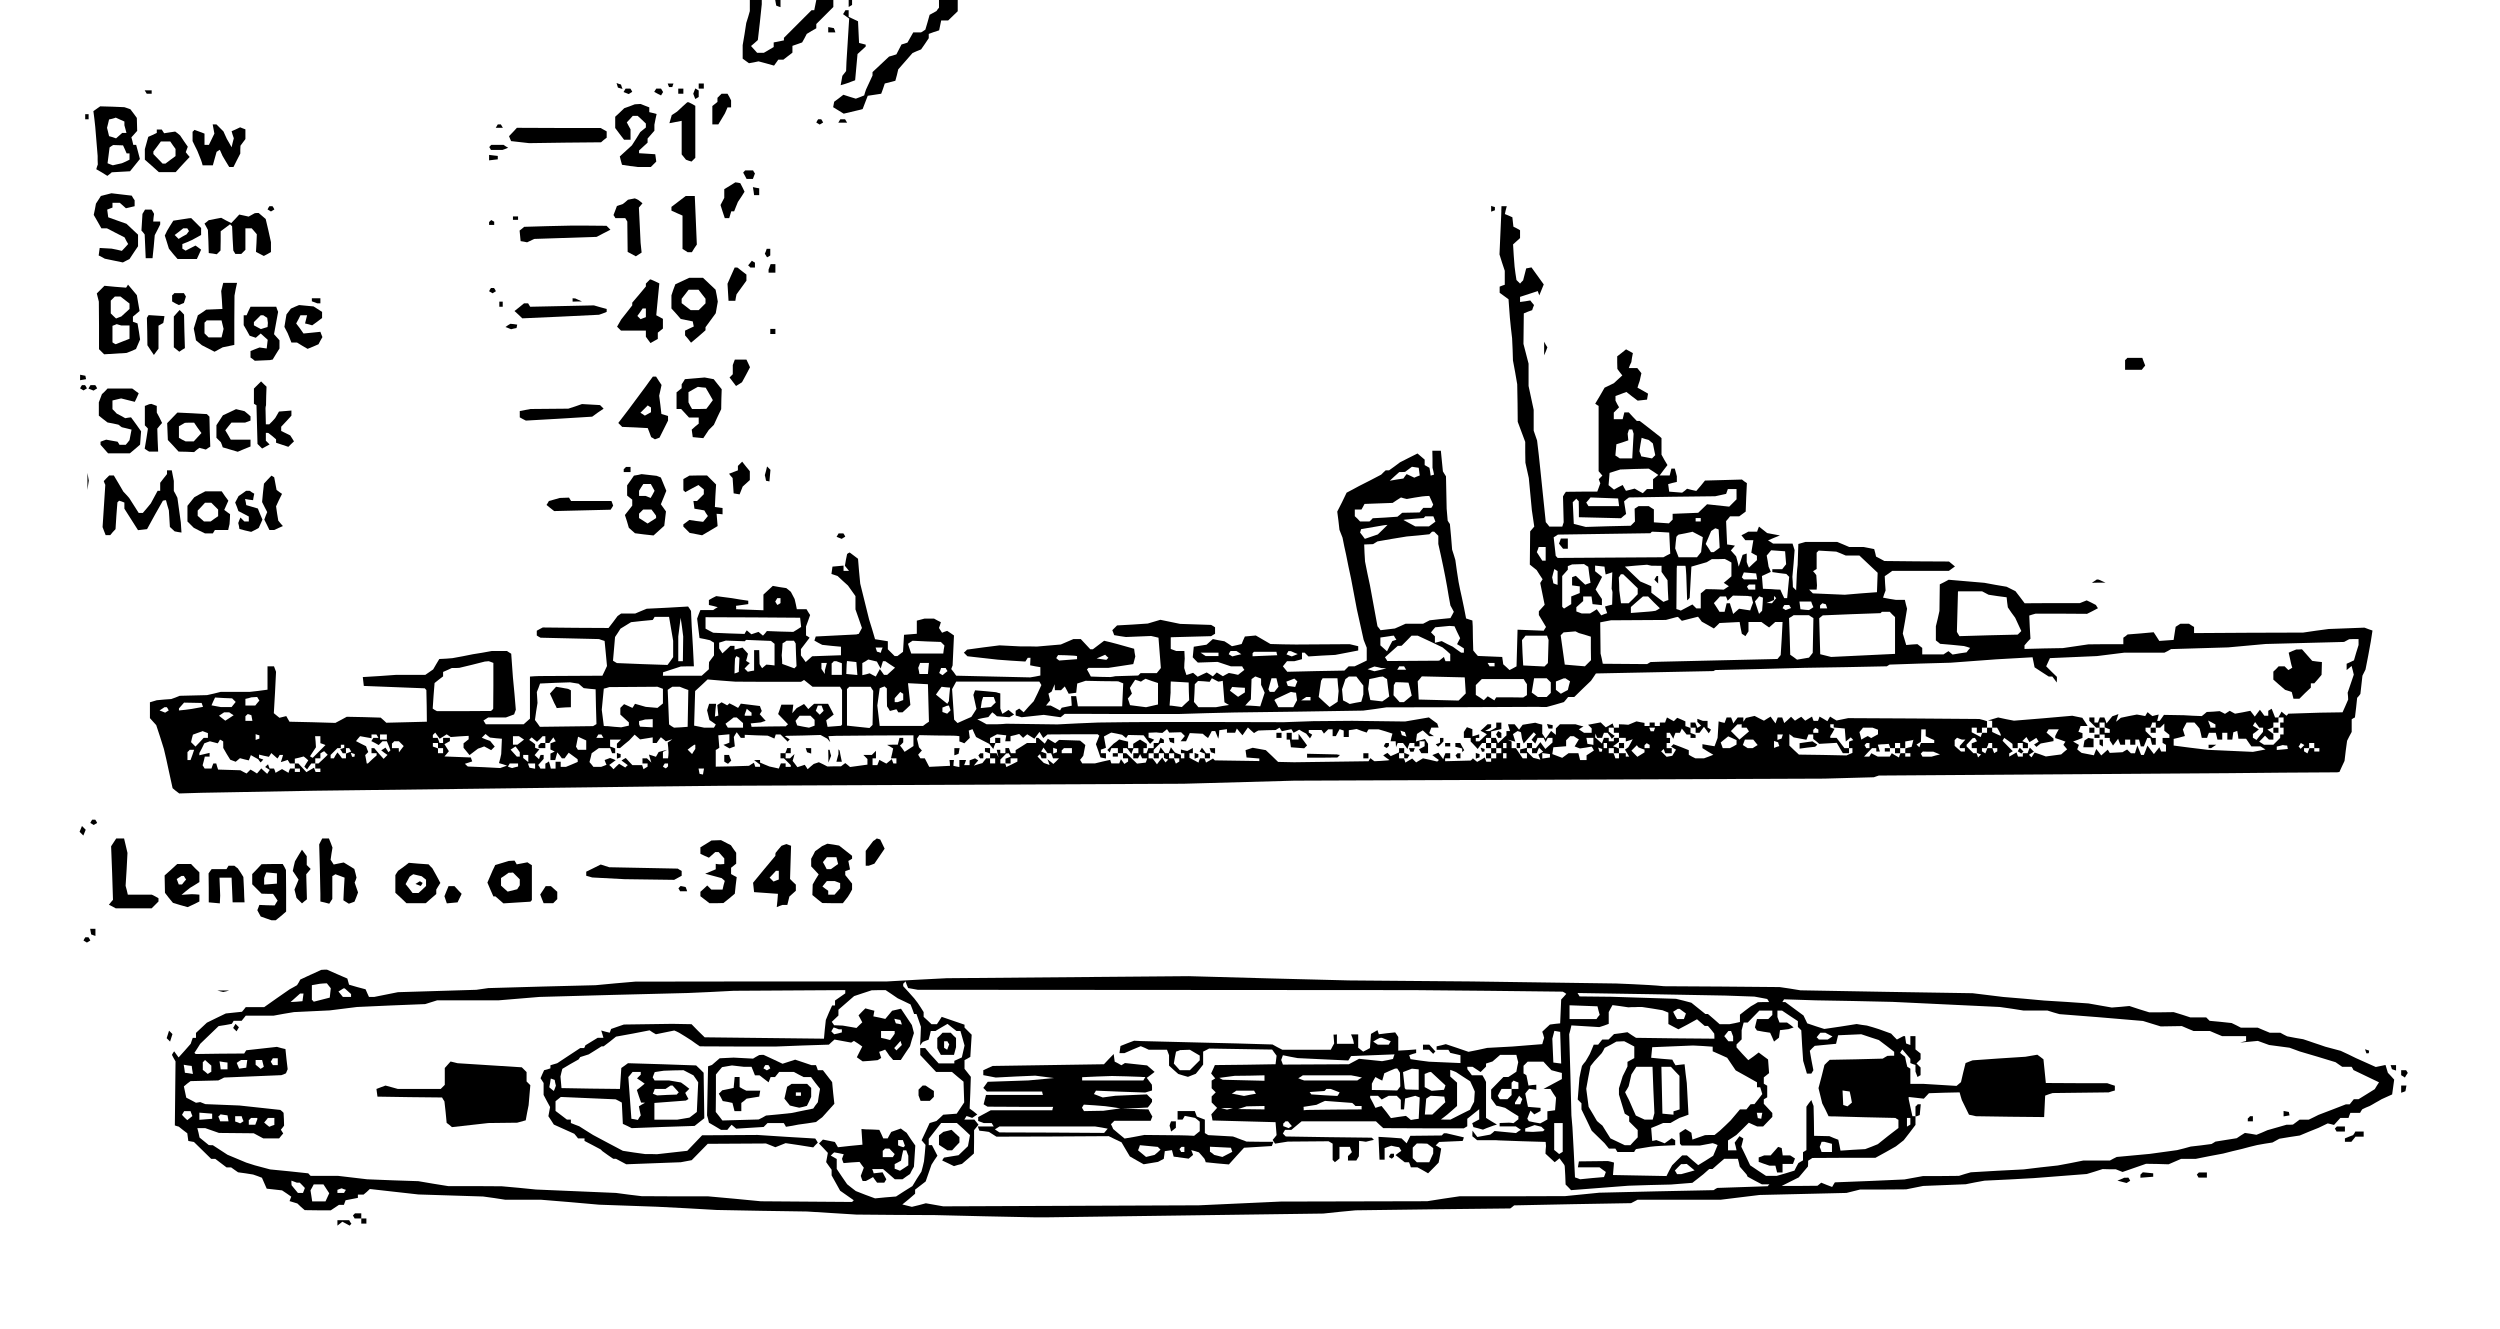 <?xml version="1.0" standalone="no"?>
<!DOCTYPE svg PUBLIC "-//W3C//DTD SVG 20010904//EN"
 "http://www.w3.org/TR/2001/REC-SVG-20010904/DTD/svg10.dtd">
<svg version="1.0" xmlns="http://www.w3.org/2000/svg"
 width="1467pt" height="780pt" viewBox="0 0 1467 780"
 preserveAspectRatio="xMidYMid meet">
<g transform="translate(0,780) scale(0.1,-0.1)"
fill="#000000" stroke="none">
<path d="M4400 7767 l0 -32 -10 -35 -11 -35 -10 -65 -11 -65 0 -39 0 -40 19
-14 18 -13 28 5 28 6 45 -12 46 -13 13 18 12 17 15 0 15 0 27 21 26 20 0 20 0
20 29 10 28 10 14 25 13 25 28 17 28 16 0 13 0 12 50 50 50 50 0 21 0 20 -50
0 -50 0 -6 -30 -6 -30 -8 0 -8 0 -81 -81 -81 -81 0 -8 0 -7 -30 -6 -30 -6 0
-14 0 -13 -29 -17 -29 -17 -19 0 -20 0 -18 20 -18 20 20 17 20 18 12 105 11
105 0 13 0 12 -35 0 -35 0 0 -33z"/>
<path d="M4552 7783 l3 -16 13 -5 12 -4 0 21 0 21 -16 0 -15 0 3 -17z"/>
<path d="M4980 7779 l0 -20 10 6 10 6 0 15 0 14 -10 0 -10 0 0 -21z"/>
<path d="M5510 7778 l0 -23 -8 -10 -7 -10 -20 -11 -20 -11 -12 -43 -13 -44
-12 -8 -13 -8 -23 0 -23 0 -17 -30 -17 -30 -18 -6 -17 -5 -15 -29 -15 -29 -22
-7 -21 -6 -49 -46 -48 -45 0 -10 0 -10 -19 -41 -19 -41 -6 -18 -5 -17 -25 -10
-24 -9 -36 11 -37 12 -27 -21 -27 -20 -3 -16 -3 -16 31 -19 31 -19 42 10 42
10 13 3 14 4 15 39 15 39 40 6 39 6 11 30 10 30 31 8 31 8 9 33 8 34 42 48 42
48 25 11 25 10 23 33 22 33 0 13 0 12 30 11 31 10 6 29 6 29 20 0 21 0 28 27
28 27 0 33 0 33 -55 0 -55 0 0 -22z"/>
<path d="M4954 7728 l-7 -11 18 -13 18 -13 -8 -128 -8 -128 -1 -26 -1 -26 -11
-14 -11 -14 -5 -28 -5 -27 21 6 21 7 21 8 22 8 7 77 7 77 24 22 24 22 0 5 0 6
-19 5 -20 5 -3 63 -3 64 -27 13 -28 13 0 20 0 19 -9 0 -10 0 -7 -12z"/>
<path d="M4860 7626 l0 -16 21 0 21 0 -4 13 -5 12 -16 3 -17 3 0 -15z"/>
<path d="M3622 7299 l4 -13 13 -4 14 -4 -5 13 -4 13 -13 4 -13 5 4 -14z"/>
<path d="M3922 7299 l4 -10 9 0 10 0 3 10 4 11 -17 0 -17 0 4 -11z"/>
<path d="M4100 7295 l0 -15 15 0 15 0 0 15 0 15 -15 0 -15 0 0 -15z"/>
<path d="M3665 7270 l-6 -10 15 -6 15 -6 11 7 10 6 -5 10 -6 9 -14 0 -14 0 -6
-10z"/>
<path d="M3845 7271 l-6 -10 20 -11 20 -10 6 10 6 10 -6 10 -6 10 -14 0 -14 0
-6 -9z"/>
<path d="M3980 7265 l0 -15 15 0 15 0 0 15 0 15 -15 0 -15 0 0 -15z"/>
<path d="M4074 7266 l-6 -16 6 -16 6 -15 10 6 10 6 0 19 0 19 -10 6 -10 6 -6
-15z"/>
<path d="M855 7260 l6 -10 15 0 14 0 0 10 0 10 -21 0 -20 0 6 -10z"/>
<path d="M4222 7238 l-12 -12 0 -12 0 -12 -15 -12 -15 -12 0 -54 0 -54 18 0
17 0 20 33 19 32 8 18 7 17 11 0 10 0 0 21 0 20 -10 20 -11 19 -17 0 -18 0
-12 -12z"/>
<path d="M4003 7173 l-30 -28 -15 -10 -16 -10 -7 -24 -7 -24 36 7 36 7 0 -99
0 -98 13 -16 12 -15 16 -6 17 -5 11 11 11 11 0 153 0 152 -19 11 -20 10 -4 0
-4 0 -30 -27z"/>
<path d="M3694 7176 l-31 -11 -26 -25 -27 -25 0 -33 0 -33 26 -35 26 -34 19 0
19 0 0 31 0 30 -11 20 -11 21 18 19 17 19 15 0 14 0 24 -22 24 -23 0 -11 0
-12 -16 -13 -17 -14 -24 -39 -25 -39 -35 -32 -36 -33 6 -24 7 -25 46 -7 47 -6
38 0 38 0 16 16 16 16 -3 22 -3 21 -47 3 -48 3 0 8 0 8 25 23 25 23 0 12 0 12
20 23 20 23 0 17 0 18 6 31 7 32 -22 6 -21 5 0 14 0 14 -26 10 -25 10 -17 -1
-17 -1 -31 -12z"/>
<path d="M568 7162 l-20 -14 6 -47 5 -46 7 -85 7 -85 0 -25 1 -25 -5 -14 -4
-14 33 -19 32 -20 13 10 13 11 53 3 54 3 29 36 29 36 -11 42 -11 41 -8 0 -9 0
-5 22 -6 22 17 19 17 19 -1 38 -1 38 -19 26 -19 25 -17 6 -18 6 -71 3 -71 2
-20 -14z m137 -64 l25 -11 0 -11 0 -11 6 -22 6 -23 -13 0 -12 0 -18 -16 -18
-16 -20 7 -21 6 -6 25 -6 24 6 24 6 25 18 4 17 5 2 1 2 1 26 -12z m28 -175
l10 -23 9 0 8 0 0 -18 0 -19 -22 -11 -23 -10 -27 -6 -26 -6 -16 6 -15 6 6 46
6 47 10 7 11 7 29 -1 29 -1 11 -24z"/>
<path d="M500 7115 l0 -15 10 0 10 0 0 15 0 15 -10 0 -10 0 0 -15z"/>
<path d="M4795 7091 l-5 -10 10 -6 10 -6 10 6 10 6 -5 10 -6 9 -9 0 -9 0 -6
-9z"/>
<path d="M4925 7090 l-6 -10 26 0 26 0 -6 10 -6 10 -14 0 -14 0 -6 -10z"/>
<path d="M1253 7043 l5 -27 -16 -33 -16 -33 -13 0 -13 0 0 33 0 33 -29 11 -30
11 -5 -6 -6 -5 0 -28 0 -27 14 -29 14 -28 10 -25 10 -25 6 -17 5 -18 30 0 30
0 11 40 11 39 9 6 10 6 8 -18 8 -18 19 -32 20 -33 12 0 13 0 20 40 20 39 0 23
1 23 14 19 15 20 0 28 0 29 -16 6 -15 6 -25 -12 -25 -11 6 -21 7 -20 -7 -27
-6 -26 -14 25 -14 24 -10 22 -10 22 -21 21 -20 20 -11 0 -11 0 5 -27z"/>
<path d="M2915 7060 l-6 -10 21 0 21 0 -6 10 -6 10 -9 0 -9 0 -6 -10z"/>
<path d="M3010 7025 l-23 -24 6 -15 6 -14 53 -6 53 -6 211 3 211 2 16 14 17
13 0 19 0 18 -18 10 -18 10 -246 0 -245 1 -23 -25z"/>
<path d="M920 7030 l0 -10 -25 -12 -25 -11 -10 -36 -10 -36 0 -31 0 -31 41
-36 41 -37 49 0 50 0 25 28 25 27 16 17 16 17 -12 14 -11 14 6 16 6 16 -23 33
-22 33 -14 12 -15 11 -33 -5 -32 -5 -7 11 -7 11 -15 0 -14 0 0 -10z m94 -82
l16 -22 0 -21 0 -21 -30 -22 -29 -22 -9 0 -8 0 -27 28 -27 28 0 7 0 8 22 29
22 30 27 0 28 0 15 -22z"/>
<path d="M2877 6944 l-6 -7 5 -8 5 -9 34 0 33 0 17 6 17 7 -14 8 -13 9 -36 0
-36 0 -6 -6z"/>
<path d="M2870 6875 l0 -16 25 3 26 3 0 10 0 10 -26 3 -25 3 0 -16z"/>
<path d="M4367 6794 l-6 -7 10 -18 10 -19 18 0 19 0 6 16 6 16 -6 9 -5 9 -23
0 -23 0 -6 -6z"/>
<path d="M4283 6710 l-33 -20 0 -26 0 -25 -11 -21 -11 -21 12 -38 13 -39 13 0
13 0 6 20 6 20 9 0 8 0 11 28 11 27 20 30 19 30 -12 25 -13 25 -14 3 -15 2
-32 -20z"/>
<path d="M4422 6678 l3 -23 15 0 15 0 0 20 0 20 -18 3 -19 4 4 -24z"/>
<path d="M623 6658 l-31 -8 -14 -22 -15 -23 -6 -33 -7 -33 23 -40 22 -39 17 0
16 0 52 -27 51 -26 10 -20 11 -19 -18 -20 -19 -20 -30 7 -30 6 -35 2 -35 2 -3
-22 -3 -22 18 -9 18 -10 53 -11 53 -11 19 10 20 10 25 38 25 37 0 34 0 34 -34
32 -34 32 -54 19 -53 19 -3 23 -3 22 15 6 16 6 0 14 0 14 22 0 21 0 18 -16 18
-16 26 6 25 6 0 18 0 17 -9 13 -8 14 -60 7 -59 7 -31 -8z"/>
<path d="M3982 6618 l-42 -32 0 -11 0 -11 33 -15 32 -14 0 -98 0 -98 15 -9 15
-10 12 0 13 0 14 23 15 22 -6 143 -6 142 -27 0 -26 0 -42 -32z"/>
<path d="M3705 6632 l-20 -4 -15 -13 -15 -12 -18 -6 -17 -6 -10 -27 -10 -26 6
-9 5 -9 29 0 29 0 6 -10 6 -10 1 -89 1 -89 24 -13 24 -13 17 11 17 11 -3 28
-3 29 -5 104 -5 103 11 13 10 12 -12 10 -13 10 -10 5 -10 4 -20 -4z"/>
<path d="M1575 6581 l-5 -10 10 -6 10 -6 10 6 10 6 -5 10 -6 9 -9 0 -9 0 -6
-9z"/>
<path d="M8750 6575 l0 -17 11 4 11 4 0 9 0 10 -11 3 -11 4 0 -17z"/>
<path d="M8810 6563 l-1 -28 -5 -114 -5 -114 15 -48 16 -48 0 -41 0 -41 -15
-5 -15 -6 0 -18 0 -18 26 -19 26 -19 4 -55 4 -54 6 -60 7 -60 3 -65 2 -65 13
-70 12 -70 2 -110 1 -110 22 -59 22 -59 0 -61 1 -61 10 -45 10 -45 9 -95 9
-95 7 -47 7 -48 -12 -14 -12 -14 -1 -98 -1 -97 20 -16 20 -16 17 -27 18 -27
-7 -11 -7 -11 13 -64 13 -64 -17 -19 -17 -19 0 -11 0 -11 21 -35 21 -35 -7
-11 -7 -11 -76 3 -77 3 -3 -107 -3 -108 -20 -11 -21 -11 -18 17 -19 17 -3 22
-3 21 -72 3 -71 3 -14 16 -13 16 -2 71 -1 71 -1 17 -1 17 -19 6 -18 6 -12 62
-13 62 -10 45 -9 45 -10 64 -9 65 -9 30 -10 31 -6 75 -7 75 -7 10 -6 10 -3 35
-3 35 -2 95 -2 95 -9 14 -9 15 -6 60 -6 61 -25 0 -25 0 1 -50 0 -50 5 -20 4
-20 -10 -3 -10 -3 -3 23 -4 23 -14 8 -14 8 0 16 0 16 -21 18 -21 18 -52 -26
-51 -26 -32 -24 -32 -23 -10 0 -10 0 -13 -12 -13 -13 -65 -34 -65 -33 -37 -20
-36 -19 -27 -56 -28 -55 7 -54 6 -53 9 -23 9 -23 10 -50 11 -50 14 -70 15 -70
17 -90 17 -90 20 -90 20 -90 9 -23 9 -23 0 -38 0 -37 -35 -17 -36 -17 -17 0
-18 0 -12 -12 -13 -13 -167 -3 -168 -4 -13 16 -13 16 12 15 12 15 22 0 21 0
23 6 22 6 0 19 0 19 8 0 8 0 11 -11 11 -11 78 5 79 4 68 13 67 13 0 12 0 13
-25 6 -25 6 -157 -1 -158 -1 -75 1 -75 2 -43 25 -43 25 -32 -3 -32 -3 -10 -22
-9 -22 -29 -7 -28 -6 -22 15 -22 14 -34 6 -34 7 -19 -17 -18 -16 -38 -6 -37
-6 -3 -31 -3 -31 15 -16 15 -15 58 2 58 2 39 -13 39 -13 33 0 33 0 6 -11 7
-10 -18 -14 -19 -15 -27 6 -27 5 -17 -9 -18 -10 -18 11 -18 11 -11 -11 -12
-12 -18 12 -18 11 -26 -12 -27 -13 -14 12 -13 11 -20 -7 -19 -6 -7 21 -6 20 1
28 2 27 -1 23 -1 22 -24 0 -24 0 -16 6 -16 6 0 34 0 34 8 1 7 0 111 3 111 3
11 7 12 7 0 19 0 19 -11 7 -12 7 -91 3 -91 3 -58 12 -58 12 -37 -11 -37 -11
-90 -6 -90 -5 -14 -14 -14 -14 6 -15 5 -14 35 -6 34 -5 74 3 74 3 22 -5 21 -5
7 -89 7 -89 -12 -15 -12 -15 -48 0 -47 0 -7 -7 -7 -7 -67 -2 -67 -2 -15 -3
-15 -2 -57 1 -57 2 -11 21 -12 21 5 4 4 5 59 0 59 0 73 11 72 11 6 22 6 23 -4
22 -3 23 -50 14 -50 14 -38 10 -38 9 -33 -25 -33 -25 -7 0 -8 0 -28 30 -28 30
-21 0 -22 0 -37 -16 -37 -16 -70 -6 -70 -6 -50 1 -50 0 -60 3 -60 3 -95 -12
-95 -13 -9 -9 -10 -9 11 -11 10 -10 89 -10 89 -10 81 -6 81 -5 7 11 7 11 8 0
8 0 -1 -22 -1 -22 30 -6 30 -5 0 -25 0 -24 -30 -6 -30 -5 -217 5 -217 5 -14
20 -15 19 4 11 4 10 4 88 4 88 -20 14 -20 13 -15 -5 -15 -6 -9 14 -9 14 6 17
5 17 -20 10 -20 11 -28 0 -28 0 -22 -6 -23 -6 0 -39 0 -38 -37 -3 -38 -3 -3
-50 -3 -50 -16 -12 -17 -13 -8 0 -8 0 -20 20 -20 20 0 24 0 23 -37 6 -38 6
-17 58 -18 58 -26 105 -26 105 -7 73 -6 73 -25 19 -24 18 -8 -4 -7 -5 -7 -34
-6 -35 12 -15 12 -15 -16 0 -16 0 0 16 0 15 -32 -3 -33 -3 -3 -22 -3 -21 18
-6 18 -6 30 -28 31 -28 22 -31 22 -31 0 -39 0 -39 19 -54 19 -55 -9 -17 -10
-18 -7 -1 -7 -2 -119 -6 -119 -6 -4 -12 -4 -12 23 -13 23 -12 55 -6 55 -5 0
-25 0 -25 -85 -3 -84 -3 -19 -17 -19 -17 -14 20 -14 19 0 19 0 18 26 34 25 33
-10 7 -11 6 0 26 0 27 12 33 12 34 -11 17 -10 17 -29 0 -28 0 -6 30 -7 30 -11
21 -11 21 -13 11 -14 11 -40 6 -39 7 -28 -26 -27 -25 0 -46 0 -46 -80 3 -80 3
0 10 -1 10 36 5 36 5 0 10 0 10 -48 7 -48 8 -46 6 -46 6 -22 -11 -21 -12 0
-14 0 -15 26 -6 26 -7 -14 -8 -13 -9 -38 0 -37 0 -10 -25 -9 -25 7 -57 7 -57
31 -6 31 -7 11 -7 12 -7 0 -38 0 -37 -15 -20 -14 -19 -1 -21 0 -21 -21 -19
-21 -19 -114 0 -114 0 1 10 0 10 52 17 52 17 39 1 38 0 -6 118 -7 117 -2 45
-2 45 -8 13 -9 13 -121 -7 -122 -6 -34 -14 -33 -14 -42 0 -41 0 -11 -8 -10 -7
-26 -35 -27 -35 -193 1 -193 2 -17 -9 -18 -10 0 -14 0 -14 11 -7 11 -6 171 -4
172 -4 17 -6 16 -5 7 -73 7 -74 -13 -28 -14 -29 -185 -1 -185 -1 -27 -1 -28
-2 0 -123 0 -124 -18 -16 -19 -17 -111 0 -111 0 -7 11 -7 11 14 9 14 9 52 0
52 0 24 9 24 9 5 14 5 13 -8 95 -9 95 -5 69 -5 70 -13 8 -12 8 -44 0 -45 0
-55 -10 -56 -9 -60 -12 -60 -11 -38 -3 -39 -2 -18 -30 -18 -31 -23 -16 -23
-16 -86 0 -85 0 -98 -7 -98 -6 3 -26 3 -26 179 -7 179 -7 4 -5 5 -5 2 -93 1
-93 -119 -3 -119 -3 -16 15 -17 15 -99 3 -100 2 -33 -18 -34 -18 -135 4 -134
3 -10 17 -9 16 -20 -5 -20 -5 -16 13 -17 14 7 121 6 122 -6 16 -6 16 -19 0
-19 0 0 -69 0 -68 -52 -7 -53 -6 -85 0 -85 0 -40 -10 -40 -9 -80 -2 -80 -2
-25 -10 -25 -9 -42 -3 -43 -4 -20 -6 -20 -6 0 -47 0 -46 18 -20 19 -21 23 -70
22 -70 14 -60 13 -60 12 -55 12 -55 19 -16 20 -15 66 2 67 2 330 6 330 6 810
10 810 10 385 5 385 4 1355 6 1355 6 325 9 325 9 1555 6 1555 6 145 4 146 4
14 5 15 5 1025 7 1025 7 320 3 320 2 6 1 7 1 15 33 15 32 7 59 8 59 13 26 14
26 0 37 0 37 9 6 10 5 7 58 6 57 10 11 9 12 6 53 6 54 9 18 9 18 16 82 15 82
5 32 5 33 -23 8 -24 9 -105 -4 -105 -4 -75 -10 -75 -11 -320 -1 -320 -2 0 18
0 18 -15 9 -15 10 -25 0 -25 0 -14 -9 -14 -9 -6 -38 -6 -39 -42 -3 -42 -3 -16
25 -17 26 -77 -7 -76 -6 -12 -10 -13 -9 0 -19 0 -19 -102 0 -103 -1 -75 -11
-75 -11 -112 -2 -113 -3 0 11 0 10 17 20 18 19 -4 68 -3 68 19 6 18 5 151 0
151 -1 32 16 32 17 -6 9 -6 10 -27 14 -27 13 -20 -8 -20 -8 -162 0 -162 -1
-27 36 -27 35 -26 13 -26 13 -65 11 -65 12 -105 9 -105 9 -26 -14 -26 -13 -1
-78 -1 -78 -10 -45 -11 -45 0 -41 0 -42 13 -10 12 -10 70 -6 70 -7 18 -5 18
-6 -11 -13 -10 -13 -41 -6 -41 -7 -12 10 -12 10 -14 -9 -15 -10 -62 0 -63 0 0
19 0 19 -14 11 -14 11 -33 -2 -33 -3 -10 34 -10 33 13 73 12 73 -7 26 -6 26
-27 0 -26 0 -38 6 -37 7 7 21 8 21 -3 42 -2 42 22 15 22 16 166 0 166 0 18 13
18 13 -18 15 -17 14 -189 1 -190 2 -24 13 -25 13 -5 22 -6 22 -30 6 -31 6 -42
0 -43 0 -35 15 -36 15 -93 0 -93 0 -21 -6 -21 -6 -2 -61 -2 -62 -3 -27 -2 -28
-2 -47 -2 -47 -10 10 -9 9 -1 30 -2 30 7 78 6 79 -6 19 -6 19 -57 0 -57 0 -15
10 -15 9 35 15 35 14 -38 7 -37 7 -24 19 -24 19 -6 -15 -5 -15 -26 0 -26 0
-20 -11 -20 -10 12 -15 11 -14 24 0 23 0 -6 -36 -6 -37 16 -9 17 -9 0 -13 0
-13 -24 -22 -23 -22 -7 16 -6 17 0 25 0 25 -12 -4 -12 -4 -11 -34 -12 -35 -7
30 -8 30 -15 17 -16 18 12 14 12 14 -23 4 -23 3 -3 68 -3 69 12 14 11 14 27 0
27 0 19 14 19 14 3 83 4 84 -15 10 -14 11 -109 -3 -108 -3 -25 -31 -26 -30
-27 6 -27 7 -14 -12 -15 -11 -38 3 -38 3 -3 22 -3 22 25 7 26 6 0 17 0 16 -6
23 -6 22 -10 0 -10 0 -5 -20 -5 -20 -29 0 -30 0 23 31 23 30 -18 30 -17 31 0
48 0 49 -12 11 -13 10 -51 40 -52 40 -8 0 -9 0 -24 25 -23 25 -13 0 -13 0 -5
-20 -5 -20 -26 0 -26 0 0 19 0 20 15 15 16 16 -11 19 -10 20 0 13 0 14 32 12
32 12 33 -26 33 -25 28 3 27 3 3 18 3 17 -31 18 -31 17 6 20 7 20 5 23 5 22
-12 15 -12 15 -25 0 -25 0 7 18 8 17 4 27 5 26 -20 11 -20 11 -26 -21 -26 -20
0 -37 1 -37 14 -19 15 -19 -25 -23 -25 -23 -27 -13 -27 -13 -27 -47 -28 -47
10 -7 10 -6 0 -41 0 -42 0 -150 0 -150 11 -13 11 -13 -11 -11 -10 -10 4 -12 5
-12 -9 -25 -9 -24 -92 0 -92 -1 -9 -13 -8 -14 2 -76 2 -76 -4 -12 -4 -13 -38
0 -38 0 -10 13 -11 13 -16 154 -16 155 -9 85 -10 85 -10 29 -10 29 0 61 0 61
-15 70 -15 70 0 65 0 66 -15 58 -15 58 1 90 1 89 24 10 25 9 5 15 6 15 -11 13
-11 14 -30 -5 -30 -4 0 15 0 15 52 17 52 17 4 -12 5 -13 13 32 13 32 -36 50
-36 50 -15 -3 -16 -3 -9 -35 -9 -35 -9 -9 -9 -10 -11 11 -10 10 -6 39 -5 39
-5 65 -4 66 20 18 21 19 0 23 0 23 -19 11 -20 10 -3 27 -3 28 -22 10 -22 9 5
23 6 23 -16 0 -15 0 -1 -27z m772 -1295 l4 -13 -4 -72 -4 -73 -36 0 -37 0 -13
9 -13 8 3 33 3 33 35 11 35 12 -2 19 -2 20 4 13 4 12 10 0 9 0 4 -12z m105
-60 l12 -10 7 -35 7 -34 -10 -10 -9 -9 -31 6 -32 6 -5 15 -6 15 6 39 7 40 21
-7 21 -6 12 -10z m-1359 -176 l3 -22 -16 -6 -16 -7 -23 11 -22 10 -10 -13 -9
-13 -40 -6 -40 -7 28 26 28 25 17 0 17 1 20 15 20 15 20 -3 20 -3 3 -23z
m1375 0 l28 -19 -16 -13 -15 -12 0 -29 0 -29 -18 0 -18 0 -12 -12 -12 -12 -24
13 -24 14 -26 -7 -25 -6 -10 17 -9 17 -26 -13 -25 -14 -16 13 -16 13 3 36 3
36 31 10 32 10 83 3 84 2 28 -18z m487 -132 l0 -30 -21 -21 -22 -22 -65 7 -65
7 -26 -25 -26 -25 -75 -3 -75 -3 0 -17 0 -17 -11 -11 -11 -11 -44 3 -44 3 0
38 0 38 -15 9 -15 10 -30 0 -30 0 -12 -8 -11 -7 1 -38 1 -37 -13 -13 -12 -12
-132 -3 -132 -4 -35 9 -35 9 -3 64 -3 63 10 10 11 11 7 -8 7 -7 1 -47 0 -47
124 -3 123 -3 15 13 15 12 -6 37 -6 37 14 12 15 11 253 4 253 3 32 7 32 7 5
14 5 14 26 0 25 0 0 -30z m-1791 -36 l11 -25 -5 -10 -6 -9 -23 0 -24 0 -11
-13 -11 -14 -51 -1 -51 -1 -14 -12 -14 -11 -72 -5 -73 -4 -9 -10 -10 -9 -27 0
-28 0 -15 16 -16 15 0 20 0 19 20 0 19 0 9 16 9 17 82 3 83 3 24 16 25 16 17
-5 17 -4 45 8 45 7 21 2 21 1 12 -26z m1099 -11 l3 -23 -90 0 -90 0 -6 10 -7
11 13 15 12 15 81 -3 81 -3 3 -22z m-1081 -98 l6 -16 -19 -14 -19 -14 -40 0
-40 0 -35 19 -35 19 5 1 5 1 54 5 55 4 5 5 4 5 24 0 24 0 6 -15z m1563 -5 l0
-10 -15 0 -15 0 0 10 0 10 15 0 15 0 0 -10z m-1866 -58 l-29 -28 -38 -13 -38
-13 -14 19 -14 18 3 10 3 10 64 11 64 11 14 2 13 1 -28 -28z m1974 -52 l3 -54
-17 -13 -18 -13 -8 0 -8 0 -15 24 -16 24 16 38 16 38 12 8 12 8 10 -3 10 -4 3
-53z m-1660 28 l12 -12 0 -24 0 -24 15 -67 14 -66 12 -60 11 -60 9 -54 10 -54
10 -18 10 -19 -10 -19 -10 -18 -61 -6 -61 -7 -19 -10 -19 -10 -51 0 -52 0 -31
-14 -32 -14 -42 -5 -42 -5 -9 12 -9 11 -22 120 -22 120 -15 70 -14 70 -3 50
-2 50 26 1 26 1 13 8 13 8 86 15 86 14 67 6 66 7 8 8 7 7 7 0 6 0 12 -12z
m1370 -55 l3 -62 -20 -10 -20 -11 -310 -2 -311 -2 -5 6 -6 6 -6 55 -6 54 13 8
12 8 272 4 271 4 4 5 5 4 50 -2 51 -3 3 -62z m164 51 l30 -16 -5 -44 -5 -44
-12 -15 -12 -15 -54 0 -54 0 -10 26 -10 26 3 34 4 34 6 7 7 6 37 7 38 8 3 1 3
1 31 -16z m-892 -114 l0 -40 -10 0 -10 0 -16 25 -16 25 6 15 5 15 21 0 20 0 0
-40z m1408 -23 l3 -38 -12 -15 -11 -14 -29 0 -29 0 0 -9 0 -8 41 -6 41 -5 9
-9 8 -8 -6 -62 -6 -63 -9 0 -8 0 -12 25 -11 25 -26 1 -26 2 -25 1 -25 1 -3 37
-3 38 26 12 26 12 -6 15 -7 16 -5 32 -6 33 13 15 13 16 41 -3 41 -3 3 -38z
m325 25 l28 -12 40 0 40 0 53 -50 54 -51 -2 -57 -2 -57 -94 -7 -95 -8 -93 4
-94 4 -11 11 -11 11 22 0 22 0 1 13 1 12 -2 30 -2 30 -9 12 -10 11 11 7 10 6
0 48 0 48 6 6 6 6 52 -3 51 -3 28 -11z m-662 -42 l19 -11 0 -40 0 -41 -22 -19
-23 -19 15 -10 15 -10 -15 -10 -15 -10 -52 2 -53 1 -15 -13 -15 -12 0 -44 0
-44 -13 0 -13 0 -12 12 -11 11 -34 -18 -34 -18 -13 5 -13 4 1 120 1 119 1 8 0
7 25 0 25 0 2 -12 1 -13 2 -30 1 -30 2 -59 2 -59 8 7 7 8 5 91 5 92 45 13 45
13 15 9 15 9 38 0 38 1 20 -10z m-834 -28 l13 -8 6 -47 7 -47 -15 -5 -16 -6
-28 26 -27 26 -11 -4 -11 -4 0 -24 0 -24 23 -3 22 -3 0 -20 0 -19 -25 -10 -25
-10 0 -22 0 -23 -21 -13 -21 -13 -6 5 -5 6 0 90 0 90 17 19 16 18 0 10 0 11
13 5 12 5 35 1 35 1 12 -8z m414 -2 l29 0 0 -18 0 -18 17 -24 18 -25 2 -58 3
-58 -15 -5 -14 -6 -36 27 -35 27 0 19 0 19 -32 14 -33 14 -45 43 -45 44 65 6
65 5 13 -3 14 -3 29 0z m-303 -28 l4 -23 19 6 20 7 -2 -49 -2 -48 3 -10 2 -10
-1 -36 -1 -37 -21 -5 -21 -6 6 -19 7 -20 -18 -6 -17 -7 -13 18 -13 18 -20 -13
-20 -12 -24 0 -24 0 -16 6 -16 6 0 13 0 12 20 18 20 18 0 14 0 13 24 0 25 0 3
-22 3 -23 28 -3 27 -3 0 18 0 18 -19 28 -18 28 19 37 19 37 -21 17 -20 16 0
17 0 16 28 -3 27 -3 3 -23z m-278 -43 l0 -41 -12 4 -13 5 -3 17 -4 18 6 24 7
25 9 -6 10 -6 0 -40z m1168 9 l3 -18 -39 0 -39 0 -6 6 -6 6 6 15 6 14 36 -3
36 -3 3 -17z m-740 -29 l42 -41 0 -17 0 -18 -26 -27 -27 -26 -22 0 -23 0 -5
38 -5 37 -1 38 -2 38 6 9 6 10 7 0 7 0 43 -41z m732 -34 l0 -15 -19 0 -20 0
-5 9 -5 8 6 7 6 6 19 0 18 0 0 -15z m1350 -35 l19 -10 53 -8 53 -7 3 -30 4
-29 21 -31 22 -30 18 -39 18 -39 -11 -11 -10 -10 -171 -4 -171 -5 -8 13 -7 12
3 111 3 112 0 8 1 7 71 0 70 0 19 -10z m-1384 -19 l12 -1 4 -18 5 -18 -9 -23
-8 -23 -33 5 -32 5 -17 -15 -18 -16 -4 14 -4 14 -6 18 -5 17 -10 0 -9 0 -6
-25 -6 -25 -15 0 -15 0 -16 25 -17 26 18 19 18 20 18 0 17 0 5 -12 5 -13 15
15 16 15 43 -1 43 -1 11 -2z m-561 -36 l35 -34 -12 -8 -13 -7 -20 -3 -20 -2
-52 -4 -53 -4 0 17 0 18 35 31 36 31 15 0 15 0 34 -35z m638 -11 l-3 -38 -9
-9 -9 -9 -12 36 -12 37 13 15 12 15 11 -4 11 -4 -2 -39z m67 21 l-12 -15 -17
1 -16 0 23 9 22 9 0 12 0 12 6 -6 7 -7 -13 -15z m-5830 1 l0 -15 -9 -6 -10 -5
-6 10 -6 10 6 10 6 10 10 0 9 0 0 -14z m6054 -23 l7 -16 -13 -9 -13 -8 -25 2
-25 3 -3 23 -3 22 34 0 35 0 6 -17z m84 -11 l4 -12 -21 0 -21 0 0 8 0 9 7 7 7
6 10 -3 10 -3 4 -12z m-214 -1 l6 -9 -16 -6 -16 -6 -9 6 -9 5 5 10 6 9 14 0
14 0 5 -9z m600 -47 l16 -15 0 -108 0 -108 -187 -9 -188 -9 -32 8 -32 8 -3
105 -3 106 11 9 10 8 170 7 169 6 4 4 4 4 23 0 23 0 15 -16z m-476 -13 l13 -8
-2 -102 -2 -102 -11 -14 -11 -14 -35 -6 -35 -6 -20 15 -20 14 -3 108 -4 107
14 8 13 9 45 0 45 0 13 -9z m-6690 -71 l12 -70 0 -48 0 -48 -16 -23 -17 -23
-149 5 -148 6 -12 7 -11 7 6 69 6 70 16 24 16 25 31 19 31 19 64 7 63 6 6 9 5
9 43 0 42 0 12 -70z m760 38 l3 -27 -23 -15 -23 -14 -78 2 -77 3 -11 -14 -12
-13 -13 11 -13 11 -21 -7 -21 -7 -14 12 -13 11 -7 -10 -6 -11 -92 3 -92 4 -23
12 -22 12 0 33 0 34 278 -1 277 -2 3 -27z m5159 21 l12 -12 47 12 48 12 11
-14 11 -15 36 -20 35 -20 17 16 16 16 59 3 59 3 6 -35 7 -34 11 -7 10 -7 9 14
9 14 0 28 0 27 38 0 38 0 22 -16 23 -16 18 16 18 16 22 0 21 0 -5 -97 -6 -97
-9 -11 -10 -12 -342 -8 -343 -8 -30 -1 -30 -1 -10 -6 -10 -6 -130 1 -130 1 -6
30 -7 30 -1 91 -1 92 31 6 32 6 161 1 161 1 30 8 30 8 6 1 5 1 11 -11z m-5849
-176 l-1 -73 -14 0 -13 0 0 73 0 72 7 55 7 55 8 -55 7 -55 -1 -72z m4543 97
l17 -35 -9 -17 -9 -18 20 -12 20 -13 0 -12 0 -13 -8 0 -8 0 -24 17 -25 18 -33
16 -32 17 -20 -5 -20 -5 0 19 0 19 -12 12 -11 11 12 15 13 15 41 4 42 4 15 -1
15 -1 16 -35z m749 -15 l35 -11 0 -69 1 -69 -18 -18 -18 -18 -48 4 -47 4 -11
1 -12 1 -12 86 -12 86 8 8 9 9 35 3 35 3 10 -5 10 -5 35 -10z m-1114 -17 l8
-12 -12 -4 -12 -4 -16 -30 -15 -30 -20 18 -19 17 0 23 0 23 28 4 27 4 12 2 12
1 7 -12z m206 -22 l73 -35 23 -19 22 -20 0 -21 0 -21 -14 0 -14 0 -5 13 -4 12
-14 -11 -14 -11 -152 -1 -152 -1 -7 11 -7 11 38 34 37 33 12 0 11 1 29 29 29
30 18 0 18 0 73 -34z m690 22 l5 -13 -2 -68 -2 -68 -10 -10 -10 -10 -63 3 -62
3 -4 74 -3 75 11 13 10 13 63 0 63 0 4 -12z m-4547 -28 l10 -8 0 -64 0 -63
-24 3 -24 2 -12 -10 -13 -11 -8 12 -7 12 -1 41 -1 41 -15 0 -15 0 0 -60 0 -60
-19 -3 -18 -4 -10 10 -9 9 15 16 16 16 -11 6 -11 7 6 21 5 21 -16 18 -16 18
-23 -6 -24 -6 0 11 0 11 -12 0 -12 0 -23 -22 -24 -22 -9 14 -10 15 0 17 0 17
20 6 19 6 56 -2 55 -2 4 4 4 4 73 -3 73 -3 11 -9z m9305 3 l0 -18 -14 -45 -13
-45 -21 -10 -22 -10 0 -19 0 -18 15 12 14 12 7 -26 6 -25 -18 -53 -18 -53 2
-20 1 -20 -16 -37 -17 -38 -65 -1 -66 -1 -93 -3 -94 -3 -5 -6 -6 -6 -15 12
-14 12 -9 -17 -10 -17 -10 0 -9 0 -10 26 -10 25 -10 -6 -10 -6 0 -15 0 -14
-11 0 -12 0 -13 18 -13 17 -15 -20 -15 -20 -13 17 -13 17 -45 -9 -45 -8 -15 8
-16 9 -14 -9 -14 -9 -15 8 -16 8 -38 -3 -38 -2 -14 -12 -15 -12 -52 2 -53 3
-58 1 -59 1 -12 -17 -13 -18 -8 0 -7 0 5 19 4 18 -18 -4 -19 -5 -14 11 -14 12
-7 -11 -7 -12 -25 5 -24 4 -47 -9 -47 -10 -14 -12 -14 -11 7 23 7 22 -18 -7
-18 -6 -17 -21 -17 -21 -6 18 -7 17 -13 0 -13 0 -6 -15 -5 -15 -11 0 -10 0 0
15 0 15 -15 0 -15 0 0 -10 0 -10 20 -20 20 -20 10 0 10 0 0 15 0 15 15 0 15 0
0 -14 0 -14 15 -6 15 -5 0 -11 0 -10 -15 0 -15 0 0 15 0 15 -15 0 -15 0 0 -20
0 -20 -15 0 -15 0 0 -10 0 -10 15 0 15 0 0 10 0 10 15 0 15 0 0 -10 0 -10 15
0 15 0 0 -7 0 -8 10 -15 9 -15 15 20 15 20 6 -17 7 -18 14 0 14 0 0 15 0 15
15 0 15 0 0 -15 0 -15 15 0 15 0 0 15 0 15 11 0 11 0 5 -20 5 -20 9 0 9 0 10
25 10 25 9 0 9 0 5 -20 5 -20 11 0 11 0 0 20 0 20 -10 0 -10 0 -20 20 -20 20
0 10 0 10 14 0 14 0 6 15 5 15 11 0 10 0 0 -15 0 -15 13 0 13 0 12 12 12 12 0
-21 0 -21 15 -12 15 -12 0 -9 0 -9 -20 0 -20 0 0 -14 0 -15 10 -6 10 -6 0 -20
0 -19 -14 0 -14 0 -6 13 -5 12 -16 -20 -16 -20 -19 25 -19 25 -10 -28 -11 -27
-8 0 -8 0 -11 28 -11 27 -7 -22 -7 -23 -12 0 -12 0 -11 11 -11 11 -14 -8 -13
-8 -37 -2 -38 -2 -6 10 -6 9 -19 -17 -19 -17 -14 19 -15 19 -7 -18 -7 -19 -36
7 -36 7 -13 10 -13 11 5 13 5 13 -17 10 -17 10 28 10 27 11 0 14 0 14 -12 4
-12 4 7 17 6 17 21 0 20 0 -15 24 -16 24 -30 6 -29 6 -171 -15 -171 -14 -47 9
-46 10 -30 -9 -30 -9 13 -1 12 -1 0 -20 0 -20 15 0 14 0 11 -19 10 -20 0 -4 0
-5 -25 11 -25 12 0 13 0 12 -15 0 -15 0 0 -15 0 -15 -14 0 -14 0 -5 -12 -4
-13 -26 14 -27 14 0 14 0 13 15 0 15 0 0 -15 0 -15 15 0 15 0 0 15 0 15 15 0
15 0 0 19 0 19 -22 7 -23 6 -385 3 -385 2 -34 -7 -34 -7 -19 11 -19 12 -8 -13
-8 -14 -23 14 -23 13 -4 -12 -5 -13 -13 0 -13 0 -5 13 -4 12 -20 -12 -20 -12
-12 12 -11 11 -19 -11 -18 -12 -11 11 -12 12 -20 -19 -20 -18 -6 17 -6 16 -13
0 -13 0 -7 -17 -6 -18 -15 20 -14 20 -20 -12 -19 -12 -28 14 -27 14 -26 -6
-25 -6 -7 -11 -8 -11 0 13 0 12 -16 0 -17 0 -13 -17 -13 -18 -6 18 -7 17 -13
0 -13 0 -6 -16 -6 -16 -18 4 -17 5 -3 -49 -3 -48 -9 -25 -9 -24 -36 6 -35 6 0
-12 0 -11 32 -20 32 -19 -28 -11 -27 -10 -25 0 -25 0 -20 10 -19 11 0 14 0 13
-45 18 -45 17 -7 -7 -7 -7 14 -9 15 -9 -11 -18 -11 -18 -17 -3 -16 -3 -16 16
-16 16 7 7 8 7 4 -12 5 -13 19 0 19 0 0 15 0 15 -15 0 -15 0 0 15 0 15 10 0
10 0 0 15 0 15 -10 0 -10 0 0 15 0 15 10 0 9 0 10 -17 10 -18 6 18 7 17 13 0
13 0 6 13 5 12 14 -17 14 -18 12 0 11 0 0 -10 0 -10 15 0 15 0 0 9 0 9 -15 6
-15 5 0 15 0 14 -15 6 -15 5 0 14 0 14 -24 11 -24 10 -10 -10 -10 -10 -20 11
-20 11 -6 -15 -5 -15 -16 0 -15 0 0 -10 0 -10 -15 0 -15 0 0 10 0 10 -15 0
-15 0 0 -10 0 -10 -15 0 -15 0 0 9 0 9 -23 4 -24 5 -24 -10 -24 -10 -27 2 -28
1 0 -10 0 -10 -14 0 -14 0 -5 13 -4 12 -20 -12 -20 -11 -15 14 -15 15 -37 -7
-37 -7 10 -10 11 -11 0 -13 0 -13 -22 0 -23 0 -15 10 -15 10 13 9 14 8 -24 6
-23 7 -45 0 -46 0 -12 -12 -12 -12 0 -19 0 -19 -14 11 -14 12 -16 -23 -17 -23
-9 15 -10 15 0 26 0 27 -21 5 -20 6 -37 -6 -37 -6 -11 -15 -10 -14 -13 16 -13
16 -20 0 -19 0 6 -20 6 -20 -10 0 -11 0 0 -12 0 -13 -25 -23 -25 -24 -6 16 -6
16 -14 0 -14 0 0 -15 0 -15 15 0 15 0 0 -15 0 -15 15 0 15 0 0 -15 0 -15 -15
0 -15 0 0 -15 0 -15 -15 0 -15 0 0 -10 0 -10 -14 0 -14 0 -5 13 -4 12 -22 -13
-23 -13 -12 10 -13 11 -6 -7 -7 -6 -75 -2 -75 -2 0 8 0 9 15 0 15 0 0 15 0 15
-14 0 -14 0 -7 -17 -6 -18 -14 19 -14 19 -18 -7 -18 -7 19 -15 20 -14 -5 -4
-5 -5 -42 10 -42 9 -20 -12 -20 -12 -11 11 -12 12 -20 -12 -20 -12 -4 13 -5
12 -14 0 -14 0 0 15 0 15 15 0 15 0 0 -15 0 -15 9 0 10 0 6 10 6 10 -15 6 -16
6 0 14 0 14 -15 0 -15 0 0 -12 0 -13 -24 -11 -25 -11 -9 9 -10 10 -13 -7 -12
-8 18 -14 19 -13 -5 -1 -4 -1 -40 -3 -40 -2 -12 9 -11 9 -6 -9 -5 -9 -218 -3
-218 -3 -47 1 -48 1 -36 35 -36 34 -38 7 -39 7 -21 -7 -21 -7 3 -21 3 -22 38
-3 37 -3 0 -8 0 -7 -130 2 -131 2 -5 5 -6 6 -20 -12 -21 -12 -4 13 -5 12 -13
0 -13 0 -5 -12 -4 -13 -26 14 -27 14 0 14 0 13 10 0 10 0 0 15 0 16 -16 -9
-17 -9 -18 4 -19 5 0 -11 0 -11 10 0 10 0 0 -15 0 -15 -10 0 -10 0 0 10 0 11
-17 6 -18 7 -12 15 -12 16 -6 -17 -7 -18 -10 0 -11 0 -13 18 -13 17 -6 -17 -7
-18 -14 0 -14 0 0 10 0 10 20 20 20 20 10 0 10 0 0 9 0 10 -10 6 -10 6 -6 -15
-6 -16 -14 0 -14 0 0 -15 0 -15 -15 0 -16 0 -5 -15 -6 -15 -9 0 -9 0 0 15 0
15 10 0 10 0 0 13 0 12 -20 13 -20 12 -20 -12 -20 -13 0 -12 0 -13 -15 0 -15
0 0 19 0 19 -26 6 -26 7 -16 -13 -17 -12 -19 -19 -18 -18 7 -7 8 -7 4 13 5 12
19 0 19 0 0 -15 0 -15 -15 0 -15 0 0 -10 0 -10 15 0 15 0 0 10 0 10 15 0 15 0
0 -15 0 -15 15 0 15 0 0 -9 0 -10 -11 -7 -11 -7 -10 14 -10 14 -5 -12 -5 -13
-23 0 -23 0 -4 11 -3 10 -45 -10 -45 -11 -37 0 -37 0 -6 10 -7 11 10 12 9 12
6 32 6 31 -15 13 -16 13 -62 2 -61 2 -12 -10 -11 -9 -22 13 -21 13 -9 -15 -9
-14 -19 17 -19 17 -6 0 -7 0 0 -15 0 -15 -26 0 -27 0 -33 -21 -34 -21 0 -9 0
-9 -14 0 -14 0 -6 15 -5 15 -11 0 -10 0 0 -15 0 -15 -15 0 -15 0 0 10 0 10
-11 0 -10 0 5 -22 6 -23 -6 13 -6 12 -19 0 -19 0 0 15 0 15 -15 0 -15 0 0 -10
0 -11 15 -5 15 -6 0 -14 0 -14 15 0 15 0 0 -15 0 -15 -15 0 -15 0 0 15 0 15
-11 0 -12 0 -11 -14 -11 -14 -25 -7 -25 -8 13 16 13 15 -10 6 -9 6 -16 -6 -16
-6 0 -14 0 -14 -16 0 -16 0 6 15 5 15 -19 0 -20 0 0 -21 0 -20 -17 3 -18 4 1
17 2 17 -13 0 -13 0 2 -17 1 -17 -61 -3 -61 -3 -13 25 -13 25 -13 0 -13 0 -6
10 -7 11 11 13 11 12 -9 10 -8 9 -6 25 -6 25 7 11 7 10 100 -2 100 -1 18 -1
17 -2 0 -15 0 -16 15 -5 14 -6 16 16 16 16 -3 21 -3 22 11 4 11 4 10 -23 11
-23 38 -20 39 -20 12 -15 12 -15 6 18 7 17 14 0 14 0 0 15 0 15 -15 0 -15 0 0
-15 0 -15 -15 0 -15 0 0 15 0 14 20 11 21 11 27 -3 27 -3 -3 -17 -3 -18 16 0
15 0 0 15 0 15 26 6 25 7 11 -11 12 -12 12 11 12 10 21 -13 21 -13 15 20 15
20 11 -18 11 -18 12 10 13 11 147 1 148 0 4 -4 5 -4 -10 -25 -10 -25 14 -39
13 -39 16 -3 16 -3 0 15 0 16 -15 0 -15 0 0 10 0 11 15 5 15 6 -6 33 -6 33 22
12 21 11 32 -6 32 -7 12 -10 11 -9 6 9 6 9 45 -1 46 -1 19 -25 19 -25 12 12
12 12 -16 7 -17 6 0 14 0 14 23 1 22 1 18 -2 18 -1 14 11 13 11 7 -10 6 -10
35 1 35 1 11 -11 11 -11 -13 -16 -12 -15 16 0 16 0 11 24 11 24 38 -2 38 -2
15 -13 16 -12 11 20 11 21 10 0 10 0 9 -22 9 -23 2 10 2 10 1 15 1 15 23 3 22
3 0 -10 0 -11 24 0 24 0 5 13 5 12 16 -20 17 -20 16 23 16 23 18 -17 18 -16
12 8 13 7 51 2 51 1 11 7 12 7 6 -10 7 -11 28 6 28 6 7 -11 6 -10 17 9 16 9
20 -12 21 -11 11 -14 11 -14 7 11 6 11 -10 6 -10 6 0 8 0 7 38 0 37 0 7 -10 7
-11 13 13 12 12 13 0 13 0 0 -20 0 -20 10 0 9 0 11 21 11 20 12 -4 12 -4 0
-19 0 -19 15 0 15 0 0 20 0 20 23 3 23 4 29 -11 30 -10 5 10 6 9 30 0 29 0 41
-12 40 -13 -6 -22 -5 -23 15 0 15 0 1 -17 1 -18 5 13 5 12 15 0 16 0 13 -17
13 -18 6 18 7 17 14 0 14 0 0 -10 0 -10 15 0 15 0 0 15 0 15 15 0 15 0 0 -15
0 -14 -16 -9 -17 -9 7 -12 7 -11 20 0 19 0 0 28 0 27 -9 14 -9 14 -27 -7 -26
-7 3 22 3 22 17 11 17 10 19 -17 19 -17 14 0 14 0 -14 9 -14 9 6 16 6 16 22 0
21 0 -4 12 -4 12 -25 18 -24 18 -70 -12 -70 -12 -155 2 -155 2 -115 -1 -115
-1 -85 -3 -85 -3 -385 1 -385 0 -160 -1 -160 -2 -120 -5 -120 -6 -150 2 -150
2 -25 -2 -25 -1 -33 0 -33 0 -27 15 -27 14 32 7 33 6 11 14 12 14 14 -11 13
-12 37 -3 36 -3 14 8 14 8 -16 13 -17 14 -18 -12 -18 -11 -6 15 -6 16 0 44 0
45 -12 3 -13 4 -62 6 -61 5 -5 -13 -5 -14 9 -41 9 -41 -15 -24 -15 -23 -41
-18 -40 -18 -10 10 -10 10 -6 90 -6 89 12 22 12 22 244 0 244 0 6 -10 6 -10
-22 -48 -23 -47 -30 -32 -29 -33 -13 11 -13 11 -11 -7 -10 -6 0 -14 0 -14 18
-5 17 -5 65 7 65 7 49 -7 50 -7 12 10 12 10 33 0 34 0 260 -1 260 0 13 0 12 0
15 0 15 0 13 0 12 0 165 5 165 4 377 5 377 6 68 9 68 10 445 1 445 2 25 -1 25
0 51 14 51 15 13 15 12 15 18 0 18 0 49 48 49 47 15 22 14 21 345 7 345 7 5 3
5 3 260 6 260 7 244 4 243 5 8 5 8 5 178 6 179 5 135 10 135 10 106 6 106 6 6
-29 6 -30 41 -27 42 -27 10 0 11 0 13 -17 13 -18 1 16 0 17 -32 31 -31 31 11
24 11 24 138 6 138 6 80 10 80 10 118 0 118 0 20 10 19 11 167 5 168 5 110 10
110 10 230 6 230 6 15 8 15 8 28 1 27 0 0 -17z m-9176 -1 l5 -8 2 -66 3 -67
-6 -6 -7 -7 -35 13 -36 13 -1 26 -2 25 3 35 2 35 12 7 11 8 22 0 22 0 5 -8z
m868 -10 l10 -10 -4 -23 -3 -24 -94 0 -94 0 -10 29 -9 28 13 9 14 9 83 -4 83
-3 11 -11z m-359 -37 l-5 -16 -11 4 -11 3 -4 12 -4 12 21 0 20 0 -6 -15z
m2096 -14 l15 -10 -26 -6 -27 -7 -11 7 -10 6 5 10 6 9 17 0 17 0 14 -9z m223
-6 l3 -10 -72 -3 -73 -3 0 9 0 9 4 4 4 4 66 0 66 0 2 -10z m103 5 l20 -8 -17
-7 -18 -7 -16 6 -15 6 6 10 6 10 7 -1 7 0 20 -9z m-445 -10 l0 -10 -37 0 -38
0 -15 10 -15 10 53 0 52 0 0 -10z m-842 -8 l12 -2 0 -9 0 -9 -52 -4 -53 -4 -9
7 -8 7 5 9 6 9 43 -1 43 -2 13 -1z m190 -18 l-6 -6 -29 4 -28 4 25 11 25 11 9
-9 10 -9 -6 -6z m-2161 -36 l-2 -41 -12 -5 -13 -4 1 44 2 43 4 8 4 7 9 -5 9
-5 -2 -42z m809 19 l1 -2 10 -19 11 -19 6 21 7 22 7 0 7 0 28 -19 29 -19 -23
-21 -23 -21 -9 0 -10 0 -12 17 -12 17 -12 -22 -12 -22 -18 9 -18 10 -21 -6
-22 -5 0 35 0 36 18 10 17 11 25 -6 25 -6 1 -1z m-2264 -2 l13 -5 0 -135 -1
-134 -6 -7 -7 -6 -159 -1 -158 0 -13 7 -12 8 5 75 6 75 25 20 25 19 0 13 0 13
25 11 26 12 22 0 22 1 75 18 75 19 12 1 11 1 14 -5z m2042 -1 l16 -6 0 -34 0
-34 -30 0 -30 0 0 33 0 34 7 6 6 7 8 0 7 0 16 -6z m104 -37 l3 -38 -32 3 -33
3 1 28 1 27 1 11 1 10 28 -3 27 -3 3 -38z m-182 11 l-6 -23 0 -10 0 -10 -10
15 -10 15 0 18 0 17 16 0 16 0 -6 -22z m602 -10 l-3 -33 -25 0 -25 0 -3 18 -4
18 6 15 5 14 26 0 26 0 -3 -32z m3322 22 l0 -10 -14 0 -15 0 -6 10 -6 10 20 0
21 0 0 -10z m-650 -21 l15 -1 -35 -9 -35 -8 -20 6 -20 6 20 8 20 8 20 -4 20
-5 15 -1z m125 1 l6 -10 -26 0 -26 0 6 10 6 10 14 0 14 0 6 -10z m-2691 -9 l6
-9 -15 -12 -14 -12 -10 6 -10 7 6 14 5 15 13 0 14 0 5 -9z m1830 -47 l16 -6 0
-19 0 -18 11 -23 10 -23 -13 -40 -13 -40 -13 1 -12 1 -32 2 -31 1 16 18 17 18
2 60 2 59 10 7 11 8 2 0 1 0 16 -6z m595 -20 l21 -27 0 -26 0 -26 -6 -22 -6
-21 -34 -6 -34 -7 -19 11 -20 10 -3 33 -3 32 10 30 10 30 10 7 10 8 22 0 22 0
20 -26z m148 18 l12 -7 6 -51 7 -51 -20 -15 -21 -14 -35 4 -35 4 -7 32 -6 33
4 29 3 29 30 6 30 7 10 1 10 1 12 -8z m471 -44 l3 -47 -21 -21 -21 -21 -117 3
-117 3 -3 53 -3 54 12 14 12 15 126 -3 126 -3 3 -47z m-1803 -49 l0 -63 -35
-8 -35 -8 -47 6 -47 6 -6 19 -7 20 12 14 12 15 -6 16 -6 17 15 24 16 24 17 -5
17 -6 13 9 14 8 36 -13 37 -12 0 -63z m367 73 l13 3 5 -63 5 -63 13 -8 14 -8
-39 -6 -38 -7 -51 0 -52 0 -13 16 -13 15 3 52 2 52 10 10 9 9 34 -2 34 -3 7
11 6 10 19 -10 19 -10 13 2z m334 -7 l6 -25 -12 -15 -12 -15 -14 0 -13 0 -4 8
-4 7 9 33 9 32 14 0 15 0 6 -25z m110 -10 l-6 -16 -22 3 -21 3 -5 13 -4 12 24
9 23 9 9 -8 9 -9 -7 -16z m245 -2 l4 -38 -3 -32 -3 -31 -24 -16 -23 -15 -32
29 -32 30 7 48 7 47 5 8 4 7 44 0 43 0 3 -37z m1099 17 l10 -15 0 -32 0 -32
-11 -7 -11 -7 -79 1 -79 0 -6 -9 -5 -9 -19 12 -20 12 -11 -11 -12 -12 -23 16
-24 15 0 29 0 29 18 18 17 17 123 0 123 0 9 -15z m138 8 l12 -12 0 -31 0 -31
-12 -12 -12 -12 -26 0 -26 0 -18 13 -18 13 7 42 7 42 37 0 37 0 12 -12z m111
3 l14 -9 -7 -26 -6 -25 -21 -11 -20 -11 -15 12 -14 11 0 25 0 24 23 9 22 9 5
0 5 1 14 -9z m-4692 -12 l193 0 9 5 9 6 25 -20 25 -20 80 0 81 0 6 -9 6 -10 0
-102 0 -101 -3 -3 -3 -4 -40 -3 -39 -3 -4 19 -4 19 22 17 22 17 -16 31 -17 32
-41 0 -41 0 -17 -15 -17 -16 -12 15 -13 15 -21 -12 -22 -12 -13 -15 -13 -15 3
25 3 25 -35 0 -35 0 -9 -27 -10 -28 29 -30 29 -30 -7 -6 -6 -6 -100 -1 -101
-2 -2 10 -3 10 30 3 30 3 14 5 14 4 -18 20 -17 19 6 9 6 10 -6 15 -5 14 -56 7
-56 7 -8 -13 -8 -12 -25 14 -26 13 -6 -6 -7 -6 -16 9 -17 9 -12 -8 -13 -8 3
-31 3 -31 -10 -3 -10 -3 3 38 4 37 -21 0 -20 0 -6 -19 -6 -19 7 -29 7 -28 19
-13 18 -13 -5 -10 -6 -9 -28 0 -29 0 -29 6 -30 6 3 101 3 102 37 34 36 34 82
-7 81 -6 192 -1z m2069 -3 l15 -6 -3 -67 -3 -68 -130 0 -130 0 -5 30 -5 30
-15 0 -15 0 2 -28 2 -28 -30 -6 -29 -6 -5 -8 -5 -8 -28 15 -27 14 -14 0 -13 0
12 15 12 15 -5 20 -5 20 10 6 9 6 9 22 9 21 0 -17 1 -18 18 0 18 0 11 11 11
11 12 -22 11 -21 22 3 22 3 3 27 3 27 25 8 24 8 95 -2 96 -1 15 -6z m-3166
-21 l15 -13 35 -4 35 -3 2 -102 3 -102 -10 -6 -10 -6 -156 -2 -156 -2 -14 20
-15 20 7 50 8 50 -2 32 -2 32 10 25 9 25 88 4 88 3 25 -4 25 -4 15 -13z m3566
-32 l2 -52 -22 -20 -21 -20 -30 4 -30 4 -6 0 -6 1 3 38 3 37 0 33 1 33 53 -3
52 -3 1 -52z m1299 13 l9 -38 -23 -19 -23 -19 -13 0 -12 0 -18 20 -18 20 1 30
1 30 5 8 5 9 38 -1 38 -2 10 -38z m-2827 -81 l3 -110 -18 -12 -17 -13 -127 0
-127 0 -7 60 -7 60 7 51 7 50 14 6 15 5 6 -6 7 -6 0 -53 1 -52 9 -13 8 -14 19
5 19 5 6 -9 5 -9 13 0 12 0 23 21 23 22 -7 64 -7 64 59 -3 58 -3 3 -110z
m-1574 89 l16 -6 0 -43 0 -43 -16 -13 -16 -13 -34 3 -35 3 -31 9 -32 9 -7 -12
-8 -12 -24 11 -25 11 -11 -11 -11 -11 0 -19 0 -20 25 -23 25 -23 0 -9 0 -10
-22 -5 -23 -5 -40 3 -40 4 -11 0 -11 1 -6 48 -6 47 6 62 6 62 16 4 16 5 142 1
141 1 16 -6z m140 -4 l25 -9 -2 -108 -2 -108 -40 -3 -40 -2 -15 9 -14 10 -4
102 -4 101 13 9 14 9 22 0 22 0 25 -10z m1102 -2 l8 -12 -2 -100 -2 -100 -9
-9 -9 -9 -66 7 -66 7 0 107 0 108 7 6 6 7 63 0 63 0 7 -12z m455 -33 l-3 -40
-5 -7 -4 -8 -34 27 -33 27 16 23 17 23 25 -3 25 -2 -4 -40z m1734 26 l0 -14
-20 -13 -20 -13 -24 18 -24 18 7 11 6 11 38 -3 37 -2 0 -13z m-2005 -41 l0
-18 -16 -6 -16 -6 -9 0 -9 0 0 12 0 11 16 18 17 19 8 -6 9 -5 0 -19z m2308 3
l3 -22 -11 -20 -11 -21 -44 0 -44 0 -11 21 -12 21 4 3 3 3 45 21 45 21 15 -3
15 -2 3 -22z m-6235 -22 l10 -10 -12 -15 -12 -15 -32 0 -32 0 -27 5 -27 5 10
23 11 23 50 -3 50 -2 11 -11z m142 9 l7 -11 -12 -14 -12 -15 -29 0 -29 0 0 19
0 20 18 4 17 5 17 1 17 1 6 -10z m4322 -6 l6 -16 -14 -13 -14 -14 -30 -3 -30
-3 3 20 3 20 4 13 4 12 31 0 31 0 6 -16z m1853 6 l0 -10 -27 0 -28 0 15 10 15
10 13 0 12 0 0 -10z m-6503 -36 l4 -12 -33 -6 -33 -6 -37 -5 -38 -4 0 6 0 6
15 17 15 17 52 -1 51 -1 4 -11z m3640 -20 l6 -15 -12 -12 -11 -11 -11 11 -12
12 6 15 6 16 11 0 11 0 6 -16z m746 2 l5 -14 -10 -10 -10 -10 -14 5 -14 5 0
13 0 13 13 5 12 5 6 1 7 1 5 -14z m-4588 -5 l5 -10 -10 -6 -11 -7 -17 7 -16 6
14 9 15 10 7 0 7 0 6 -9z m3425 -32 l0 -9 -20 0 -20 0 0 4 0 4 6 16 6 17 14
-12 14 -11 0 -9z m-3052 2 l13 -8 -24 -16 -25 -16 -18 14 -19 15 15 10 15 10
15 0 15 0 13 -9z m120 -24 l3 -17 -20 0 -21 0 0 13 0 14 7 7 7 6 10 -3 11 -4
3 -16z m3290 1 l12 -12 0 -17 0 -17 -16 -6 -17 -6 -34 6 -35 7 -5 13 -5 14 12
15 12 15 32 0 32 0 12 -12z m-426 -15 l18 -16 0 -14 0 -13 -44 0 -45 0 -7 11
-7 12 24 18 24 19 9 0 9 0 19 -17z m9058 2 l0 -15 -10 0 -10 0 0 -15 0 -15 10
0 10 0 0 -20 0 -20 -10 0 -10 0 0 -10 0 -10 -20 -20 -20 -20 -27 0 -28 0 -14
9 -14 9 17 17 17 18 12 -12 11 -11 13 0 13 0 0 16 0 17 -17 13 -18 13 18 6 17
7 0 14 0 14 15 0 15 0 0 15 0 15 15 0 15 0 0 -15z m-9570 -19 l0 -24 -37 2
-38 2 -2 7 -3 7 0 9 0 10 18 4 17 5 23 1 22 1 0 -24z m9170 -16 l0 -10 -15 0
-15 0 0 4 0 4 -7 17 -6 17 21 -11 22 -12 0 -9z m-108 3 l15 -18 7 -27 6 -28
16 0 15 0 5 15 6 15 20 0 20 0 5 -20 5 -20 14 0 14 0 0 20 0 20 15 0 15 0 0
-20 0 -20 14 0 15 0 3 22 3 21 12 4 11 4 4 -23 3 -23 22 0 23 0 15 -22 16 -23
27 0 27 0 14 -9 15 -9 -37 -7 -37 -7 -133 6 -132 6 -100 12 -100 13 0 19 0 20
33 8 33 9 -6 19 -6 19 11 21 11 20 23 0 23 0 15 -17z m377 -13 l11 0 0 -12 -1
-13 -19 -23 -19 -24 -11 7 -10 6 0 11 0 11 18 13 17 14 -18 11 -17 10 6 11 7
11 12 -16 12 -17 12 0z m-3049 10 l0 -10 14 0 15 0 7 -11 7 -11 -28 -24 -28
-24 -25 25 -25 25 19 20 19 19 13 0 12 1 0 -10z m540 1 l0 -10 33 -3 32 -3 3
-38 3 -38 15 12 14 12 8 -8 7 -8 -12 -4 -13 -5 0 -19 0 -19 10 0 10 0 0 -14 0
-14 -17 -7 -18 -8 -139 3 -140 2 -28 26 -28 27 0 34 0 33 13 -9 12 -10 38 -7
37 -7 6 16 6 15 14 0 14 0 0 -13 0 -13 18 -14 17 -15 52 3 51 3 18 -31 18 -30
18 0 18 0 0 15 0 15 -14 0 -13 0 -23 30 -23 30 -18 0 -19 0 0 5 0 5 13 21 12
22 -12 4 -13 5 0 9 0 9 10 0 10 0 0 -9z m-1290 -26 l0 -15 15 0 15 0 0 -15 0
-15 20 0 20 0 0 -11 0 -10 21 6 20 7 -13 -24 -13 -23 -10 -7 -10 -7 13 -21 12
-20 -10 0 -10 0 0 10 0 10 -20 0 -20 0 0 -15 0 -15 -10 0 -11 0 -5 15 -6 15
-14 0 -14 0 0 15 0 15 15 0 15 0 0 -15 0 -15 15 0 15 0 0 14 0 14 -17 7 -18 6
18 13 17 13 0 12 0 11 -15 0 -15 0 0 -10 0 -10 -15 0 -15 0 0 10 0 10 -14 0
-14 0 -6 -16 -6 -17 -20 18 -20 18 1 11 1 11 5 -12 5 -13 14 0 15 0 5 15 6 15
10 0 11 0 13 -17 12 -18 9 8 8 9 -18 12 -17 13 0 12 0 11 15 0 15 0 0 -15z
m238 4 l-3 -10 -10 0 -9 0 -4 10 -4 11 17 0 17 0 -4 -11z m962 -10 l0 -9 -15
0 -15 0 0 8 0 9 6 6 7 6 8 -5 9 -5 0 -10z m334 15 l16 -6 0 -14 0 -13 -20 -11
-20 -11 -10 6 -10 6 -19 -10 -19 -11 -5 22 -6 22 11 13 10 13 28 0 28 0 16 -6z
m296 -24 l0 -20 25 -12 25 -11 0 -9 0 -8 -39 0 -39 0 -5 -12 -4 -13 -9 8 -8 8
13 8 13 8 1 37 1 36 13 0 13 0 0 -20z m770 1 l-10 -20 0 -6 0 -6 30 -10 30
-11 -6 -9 -6 -10 11 -13 11 -13 -18 -15 -17 -15 -45 -6 -45 -6 -33 12 -33 11
-9 -14 -9 -14 -8 7 -7 8 14 9 15 9 -12 12 -12 12 -7 -16 -6 -17 -14 0 -14 0 0
-10 0 -10 -14 0 -14 0 -5 13 -4 12 -22 -13 -21 -12 0 9 0 10 10 6 11 7 -30 30
-30 31 5 9 5 8 24 -17 24 -18 1 -12 0 -13 15 0 15 0 0 15 0 15 15 0 15 0 0
-15 0 -15 15 0 15 0 0 14 0 14 -17 6 -16 7 12 12 12 12 9 -15 9 -15 20 12 20
13 7 -11 7 -11 -14 -9 -13 -8 7 -7 7 -7 12 10 13 10 38 7 37 7 0 7 0 8 -20 17
-21 18 6 9 6 10 30 0 30 0 -11 -19z m-10866 3 l16 -6 0 -14 0 -14 -12 0 -13 0
-24 -26 -24 -25 -13 13 -13 13 5 22 6 22 27 10 26 9 2 1 1 1 16 -6z m7044 -13
l5 -13 -14 4 -13 4 -4 13 -4 14 13 -5 13 -4 4 -13z m680 -7 l3 -19 5 -14 5
-14 29 33 30 33 6 -6 7 -7 -13 -15 -13 -16 11 -11 11 -11 7 16 6 17 18 0 18 0
6 -12 6 -13 6 13 6 12 14 0 14 0 0 -13 0 -14 -21 -19 -21 -19 -15 20 -14 20
-13 -17 -13 -18 -12 0 -11 0 0 15 0 15 -15 0 -15 0 0 -14 0 -14 -20 -5 -20 -5
0 -11 0 -11 20 0 20 0 0 -15 0 -15 -12 0 -13 0 -20 30 -20 30 -12 0 -13 0 0
19 0 19 -12 6 -13 6 23 -6 24 -6 -7 22 -7 22 13 9 14 9 10 -3 10 -4 3 -19z
m-6327 -6 l20 13 12 -8 12 -8 53 4 52 3 0 -10 0 -10 -15 -12 -15 -12 0 -13 0
-13 18 -22 17 -21 25 19 25 19 18 6 18 7 21 -11 20 -11 11 11 10 10 -14 17
-13 16 -25 9 -24 10 11 11 11 11 13 -11 13 -10 35 -4 35 -3 -2 -45 -2 -45 -6
-27 -7 -26 24 -7 23 -8 -20 -7 -20 -7 -95 5 -95 4 -9 8 -8 8 22 7 21 7 -4 11
-4 12 -77 3 -78 3 13 15 13 16 -13 20 -13 21 16 9 16 9 0 9 0 10 -20 0 -20 0
0 -15 0 -15 -10 0 -11 0 -5 15 -6 15 -14 0 -14 0 0 8 0 9 7 7 7 7 13 -18 13
-18 21 13z m1758 -8 l11 0 0 9 0 9 68 -3 67 -2 19 -8 20 -9 4 12 4 12 14 0 14
0 21 -21 21 -21 6 7 6 6 -14 9 -15 10 5 1 5 1 100 2 100 3 20 -11 20 -11 8
-10 9 -10 -6 18 -5 17 22 1 22 1 228 2 227 1 0 -31 0 -32 -26 -17 -26 -17 -13
19 -14 18 10 9 9 10 0 13 0 13 -11 0 -11 0 -5 -20 -5 -20 -32 0 -31 -1 18 -10
18 -11 -6 -29 -7 -29 16 0 16 0 0 -15 0 -15 -9 0 -9 0 -5 13 -4 12 -16 -13
-16 -13 -21 11 -20 11 -6 -16 -6 -15 -14 0 -14 0 0 20 0 20 10 0 10 0 0 22 0
22 -12 -12 -12 -12 -25 0 -25 0 12 -12 12 -12 0 -17 0 -16 -51 -7 -51 -7 -14
12 -14 11 -12 -9 -13 -10 -40 0 -40 -1 -25 13 -25 12 -15 -5 -15 -5 -18 -15
-18 -16 -8 13 -9 13 -21 -7 -22 -7 -14 19 -14 18 6 20 5 20 -13 -12 -13 -13
-13 0 -13 0 0 15 0 15 15 0 15 0 0 15 0 15 -10 0 -11 0 -5 -15 -6 -15 -14 0
-14 0 0 -15 0 -15 10 0 10 0 20 -20 20 -20 0 -5 0 -5 -15 0 -15 0 0 10 0 10
-14 0 -14 0 -6 -15 -6 -15 -27 6 -28 6 -27 11 -28 12 0 7 0 8 -17 0 -18 -1 18
-13 17 -13 0 -7 0 -6 -14 0 -14 0 -4 12 -4 12 -15 -9 -14 -9 -97 -3 -98 -2 0
49 0 49 11 6 10 7 -3 37 -3 36 33 3 32 3 0 -24 0 -25 -17 -7 -18 -6 18 -11 18
-10 15 6 16 6 -3 27 -3 28 8 14 9 14 12 -16 12 -17 12 0z m-2837 5 l0 -9 -11
-4 -11 -4 0 17 0 17 11 -4 11 -3 0 -10z m693 5 l6 -10 -15 0 -15 0 -6 -9 -6
-10 22 -11 21 -12 11 11 11 11 13 0 13 0 11 -26 10 -27 -6 -6 -6 -5 -8 13 -9
14 -12 -8 -13 -8 18 -14 19 -13 -12 -12 -11 -11 -28 31 -27 32 -8 0 -8 0 0
-15 0 -15 15 0 15 0 0 -6 0 -7 -26 -23 -25 -24 -3 0 -4 0 -4 24 -5 25 9 9 9 9
-7 17 -6 17 -30 15 -29 15 12 15 12 14 33 -6 34 -6 0 11 0 11 14 0 15 0 6 -10z
m55 -5 l0 -15 -20 0 -20 0 0 15 0 15 20 0 20 0 0 -15z m1265 5 l6 -10 -21 0
-21 0 6 10 6 10 9 0 9 0 6 -10z m258 -13 l37 6 0 -17 0 -16 11 0 12 0 12 17
13 17 15 -12 14 -12 19 6 19 6 -13 -10 -14 -9 3 -29 2 -29 -1 -17 -2 -18 -15
0 -15 0 0 19 0 19 13 6 12 6 -25 -6 -25 -7 -8 -14 -8 -14 -21 7 -20 6 7 -24 7
-23 -13 13 -13 12 -13 0 -13 0 0 -15 0 -15 15 0 15 0 0 -9 0 -10 -12 -7 -12
-8 -4 12 -4 12 -28 0 -29 0 -20 21 -19 21 -13 -7 -12 -8 18 -13 19 -14 -8 -7
-7 -7 -18 11 -18 11 -17 -16 -16 -16 -12 13 -13 12 19 14 19 14 -16 7 -17 6
-16 -6 -16 -6 5 -14 6 -14 -15 -6 -16 -6 -23 0 -23 0 -11 14 -12 14 7 26 6 26
21 15 21 15 34 0 33 0 5 -15 6 -15 9 0 9 0 0 14 0 14 -15 6 -15 5 0 21 0 20
32 0 32 0 -12 -12 -12 -12 0 -13 0 -13 9 0 9 0 27 23 27 22 16 17 16 17 16
-14 16 -14 37 6z m6665 11 l-4 -12 -12 -4 -12 -4 0 16 0 16 16 0 16 0 -4 -12z
m-8578 -18 l0 -21 15 -5 15 -6 -38 -38 -37 -37 -8 4 -8 5 17 26 18 27 -2 33
-3 32 16 0 15 0 0 -20z m1180 10 l15 -10 -19 -15 -20 -15 -13 0 -13 0 0 25 0
25 18 0 17 0 15 -10z m140 -10 l0 -20 11 0 12 0 12 17 12 16 7 -12 7 -11 -15
-6 -16 -6 0 -18 0 -18 13 -6 12 -6 -12 -6 -13 -6 0 -19 0 -19 14 0 14 0 6 23
6 22 14 -17 13 -18 8 0 8 0 12 17 12 16 26 -19 26 -19 1 -8 0 -8 -35 -15 -34
-14 -16 0 -15 0 0 15 0 15 -15 0 -15 0 0 -20 0 -20 -14 0 -14 0 -5 21 -6 21
-10 -7 -11 -6 0 -15 0 -14 -14 0 -15 0 -6 11 -7 10 16 18 16 18 0 11 0 12 -9
0 -9 0 -5 -12 -4 -13 -13 12 -13 12 14 17 14 17 -12 4 -13 5 0 10 0 11 -17 13
-18 12 7 8 8 7 15 -13 16 -13 17 16 16 17 8 0 8 0 0 -20z m240 -32 l0 -28 -24
0 -25 0 -5 9 -6 9 6 30 6 29 24 -11 24 -11 0 -27z m5810 42 l15 -9 -13 -21
-12 -20 15 -6 16 -6 34 5 35 6 7 -11 6 -12 -21 -14 -22 -14 0 -14 0 -14 -19 0
-19 0 -5 20 -5 20 -29 0 -29 0 -19 -14 -18 -13 -29 11 -29 11 3 20 3 20 38 3
37 3 0 18 0 17 12 12 12 12 11 0 10 0 15 -10z m940 -26 l0 -13 -19 -11 -20
-10 -21 0 -21 0 -6 17 -6 16 22 18 22 18 25 -11 24 -11 0 -13z m-840 5 l0 -20
-17 3 -18 3 -3 18 -3 17 20 0 21 0 0 -21z m2172 11 l11 0 -16 -18 -17 -19 0
-6 0 -7 15 0 15 0 0 -10 0 -10 -12 0 -11 0 -19 17 -18 16 0 17 0 17 7 7 7 7
14 -6 14 -5 10 0z m73 0 l6 -10 -15 -6 -16 -6 0 -14 0 -14 15 0 15 0 0 -14 0
-14 13 -5 12 -4 -9 -9 -9 -9 -4 13 -5 12 -9 0 -9 0 -20 20 -20 20 0 5 0 5 18
19 17 19 7 1 7 1 6 -10z m-10285 -30 l0 -19 20 -35 21 -34 16 -6 16 -6 12 10
13 11 26 -7 26 -6 6 15 6 16 21 -12 22 -12 7 -10 7 -9 8 8 8 9 -12 4 -13 5 0
10 0 10 29 -7 29 -6 7 11 7 11 18 -16 18 -16 7 10 6 11 10 0 10 0 -6 -21 -7
-21 20 6 20 7 7 -11 6 -10 15 0 14 0 0 14 0 14 26 6 26 7 14 -11 13 -12 -12
-18 -11 -19 8 -8 8 -8 12 18 13 17 12 0 11 0 0 15 0 15 15 0 15 0 0 14 0 15
11 7 11 6 11 -11 10 -10 -27 -26 -27 -25 -10 0 -9 0 0 -15 0 -15 15 0 15 0 0
-10 0 -10 -14 0 -14 0 -5 13 -4 12 -23 -13 -22 -13 -23 25 -24 26 -11 0 -10 0
0 -15 0 -15 15 0 15 0 0 -10 0 -10 -15 0 -15 0 0 10 0 10 -14 0 -14 0 -5 -12
-4 -13 -19 11 -19 11 -19 -11 -19 -11 -4 13 -5 12 -13 0 -13 0 -5 13 -4 12 -9
-8 -8 -8 13 -8 14 -9 -8 -12 -7 -11 -18 16 -17 16 -12 -15 -13 -15 -19 12 -19
11 -11 -11 -12 -12 -18 9 -18 10 -65 2 -66 2 -6 18 -5 18 -9 0 -8 0 -6 -15 -5
-15 -20 0 -20 0 -6 10 -6 9 7 26 6 25 14 0 14 0 0 11 0 11 -30 -7 -30 -7 0 7
0 6 15 28 14 29 16 6 17 6 23 -6 23 -6 7 11 6 11 10 -5 9 -6 0 -19z m8991 14
l13 -16 -15 -9 -14 -9 -15 0 -15 0 -14 9 -14 9 6 16 6 16 24 0 25 0 13 -16z
m922 -5 l-6 -22 -19 -4 -18 -5 0 -14 0 -14 15 0 15 0 0 -10 0 -10 -15 0 -15 0
0 10 0 10 -14 0 -14 0 -5 -12 -4 -13 -21 12 -21 13 -6 -10 -6 -10 -35 0 -35 0
-19 10 -19 10 -6 -10 -6 -10 -16 0 -15 0 23 25 24 25 13 0 12 0 0 -10 0 -10
11 0 10 0 -6 20 -6 20 20 2 21 1 12 1 11 1 5 -12 4 -13 -16 0 -16 0 0 -10 0
-10 15 0 15 0 0 10 0 10 15 0 15 0 0 15 0 15 15 0 15 0 0 -15 0 -15 15 0 15 0
0 19 0 20 23 4 22 4 2 2 1 1 -5 -21z m-8868 -3 l14 -14 -14 -18 -14 -19 -1 13
0 12 -20 0 -20 0 0 13 0 14 7 6 6 7 14 0 14 0 14 -14z m8082 -3 l4 -11 -16 -5
-15 -6 0 20 0 21 12 -4 12 -4 3 -11z m-7867 -8 l0 -15 15 0 15 0 0 -15 0 -15
-15 0 -15 0 0 14 0 14 -15 6 -15 5 0 11 0 10 15 0 15 0 0 -15z m6270 0 l0 -15
-10 0 -10 0 0 15 0 15 10 0 10 0 0 -15z m590 0 l0 -15 -10 0 -10 0 0 15 0 15
10 0 10 0 0 -15z m250 -6 l0 -9 -15 0 -15 0 0 8 0 9 6 6 7 6 8 -5 9 -5 0 -10z
m1290 6 l0 -15 -9 0 -10 0 -5 9 -5 8 6 7 6 6 9 0 8 0 0 -15z m720 0 l0 -15 15
0 15 0 0 -9 0 -10 -9 -5 -9 -6 -6 15 -5 15 -15 0 -14 0 -6 -16 -6 -15 -10 6
-10 6 0 10 0 9 14 0 14 0 6 15 5 15 11 0 10 0 0 -15z m1821 -8 l-11 -11 -6 7
-6 6 7 10 6 11 11 -6 10 -6 -11 -11z m69 8 l0 -15 15 0 15 0 0 -10 0 -10 -15
0 -15 0 0 10 0 10 -14 0 -14 0 -6 -16 -6 -15 -10 6 -10 6 0 10 0 9 15 0 15 0
0 15 0 15 15 0 15 0 0 -15z m-11560 -4 l0 -9 -12 -4 -12 -4 8 -12 7 -12 10 0
9 0 0 15 0 15 9 0 10 0 6 -10 6 -10 -15 -6 -16 -6 0 -14 0 -14 -11 0 -12 0
-13 18 -14 17 -11 -17 -10 -18 -9 0 -10 0 0 10 0 10 20 20 20 20 10 0 10 0 0
10 0 10 10 0 10 0 0 -9z m2060 -3 l0 -13 -10 -15 -9 -15 -13 13 -13 13 19 15
20 14 3 0 3 0 0 -12z m5553 -11 l17 -6 0 -8 0 -8 -21 -13 -21 -13 -18 18 -17
18 16 16 16 16 5 -7 5 -6 18 -7z m3790 8 l2 -10 -32 -3 -33 -3 0 10 0 10 18 4
17 5 13 -2 13 -1 2 -10z m-10373 -42 l0 -13 -8 0 -9 0 -19 21 -18 20 14 9 15
10 13 -17 12 -17 0 -13z m3108 7 l10 0 6 -15 5 -15 18 0 17 0 -16 -17 -17 -16
-17 14 -18 14 7 -17 6 -17 -17 6 -17 6 -19 19 -18 19 7 7 8 7 4 -12 5 -13 14
0 14 0 0 14 0 14 -16 6 -15 6 7 11 7 12 12 -16 12 -17 11 0z m44 15 l0 -9 -11
-4 -11 -4 0 17 0 17 11 -4 11 -3 0 -10z m88 0 l0 -15 -30 0 -30 0 0 8 0 9 7 6
6 7 24 0 23 0 0 -15z m336 -2 l13 -18 6 18 7 17 14 0 14 0 0 -15 0 -15 -15 0
-15 0 0 -15 0 -15 14 0 14 0 6 13 6 12 6 -12 6 -13 15 0 15 0 -4 -12 -5 -13
-25 -3 -26 -3 -31 30 -32 31 -9 0 -10 0 0 15 0 15 11 0 12 0 13 -17z m2364 2
l0 -15 14 0 14 0 6 17 7 16 12 -12 12 -12 -14 -8 -14 -9 6 -15 6 -15 -21 6
-21 5 -19 19 -18 18 0 10 0 10 15 0 15 0 0 -15z m411 2 l-1 -7 -7 -1 -7 0 -4
12 -4 12 12 -4 12 -4 -1 -8z m-8272 -27 l-11 -30 -9 0 -9 0 0 23 0 24 7 6 6 7
13 0 13 0 -10 -30z m10235 11 l20 -8 -25 -6 -24 -7 -27 0 -27 0 -5 9 -5 8 6 7
6 6 31 -1 31 0 19 -8z m-9283 -14 l-1 -7 -7 -1 -7 0 -4 12 -4 12 12 -4 12 -4
-1 -8z m3844 3 l6 -10 -15 -6 -16 -6 0 -14 0 -14 15 0 15 0 0 15 0 15 20 0 20
0 0 -9 0 -10 -32 -16 -33 -16 -3 11 -4 10 -14 0 -14 0 0 12 0 11 18 18 17 18
7 0 7 1 6 -10z m845 -5 l0 -15 15 0 15 0 0 15 0 15 15 0 15 0 0 -14 0 -14 13
-5 12 -4 -8 -9 -8 -8 -10 14 -9 15 -16 -20 -15 -20 -13 18 -13 17 -12 0 -11 0
0 15 0 15 15 0 15 0 0 -15z m120 0 l0 -15 15 0 15 0 0 -9 0 -10 -10 -6 -10 -6
-6 15 -6 16 -14 0 -14 0 0 15 0 15 15 0 15 0 0 -15z m1950 0 l0 -15 -10 0 -10
0 0 15 0 15 10 0 10 0 0 -15z m255 0 l0 -10 -22 -3 -23 -3 0 16 0 16 23 -3 22
-3 0 -10z m-5995 -16 l0 -21 -15 12 -15 12 0 9 0 9 15 0 15 0 0 -21z m-60 -38
l0 -9 -17 -4 -18 -5 -13 4 -12 5 6 9 5 9 25 0 24 0 0 -9z m100 -7 l0 -15 -17
3 -16 3 -5 13 -4 12 21 0 21 0 0 -16z m780 8 l0 -9 -6 -6 -7 -6 -9 5 -8 5 5
10 6 9 10 0 9 0 0 -8z m208 -39 l-3 -18 -10 2 -10 2 -3 15 -3 16 16 0 16 0 -3
-17z"/>
<path d="M9154 4625 l-6 -15 12 -15 12 -15 14 0 14 0 0 30 0 30 -20 0 -21 0
-5 -15z"/>
<path d="M9714 4409 l-6 -11 11 -11 11 -11 0 22 0 22 -4 0 -5 0 -7 -11z"/>
<path d="M13452 3980 l-22 -10 6 -27 6 -28 4 -17 5 -16 -11 -7 -12 -7 -11 11
-11 11 -17 0 -18 0 -15 -16 -16 -15 0 -24 0 -23 34 -30 35 -30 19 -6 20 -7 5
-19 5 -20 18 0 17 0 33 33 34 32 0 13 0 12 10 0 10 0 22 25 21 25 1 37 1 38
-28 3 -29 4 -30 34 -30 34 -17 -1 -16 0 -23 -9z"/>
<path d="M9960 3573 l0 -9 11 -11 11 -11 -11 -7 -11 -6 -6 15 -6 16 -14 0 -14
0 0 -15 0 -15 15 0 15 0 0 -15 0 -15 11 0 12 0 13 18 13 17 14 -19 14 -19 7
11 6 11 -10 6 -10 6 0 20 0 19 -14 0 -14 0 -16 6 -16 6 0 -9z"/>
<path d="M8780 3545 l0 -14 -19 -11 -20 -10 -13 0 -13 1 18 10 17 10 0 9 0 10
-10 0 -11 0 -20 -19 -21 -19 19 -10 18 -11 -22 -20 -22 -21 -11 0 -10 0 0 10
0 10 10 0 10 0 0 11 0 10 -20 -6 -20 -6 0 21 0 21 -16 6 -16 6 -9 -14 -9 -14
0 -17 0 -18 20 0 20 0 0 -10 0 -11 21 -22 20 -22 13 18 13 17 12 0 11 0 0 -15
0 -15 15 0 15 0 0 -15 0 -15 -15 0 -15 0 0 -15 0 -15 15 0 15 0 0 15 0 15 15
0 15 0 0 15 0 15 -15 0 -15 0 0 15 0 15 -15 0 -15 0 0 15 0 15 15 0 15 0 0 19
0 19 30 7 30 7 0 19 0 19 -15 0 -15 0 0 -15z"/>
<path d="M9082 3538 l5 -13 11 0 12 0 1 10 0 10 -17 3 -16 4 4 -14z"/>
<path d="M12260 3515 l0 -15 15 0 15 0 0 15 0 15 -15 0 -15 0 0 -15z"/>
<path d="M12620 3515 l0 -15 15 0 15 0 0 15 0 15 -15 0 -15 0 0 -15z"/>
<path d="M8785 3500 l-6 -10 6 -10 6 -10 10 0 9 0 0 14 0 15 -9 6 -10 5 -6
-10z"/>
<path d="M7490 3485 l0 -15 15 0 15 0 0 15 0 15 -15 0 -15 0 0 -15z"/>
<path d="M7550 3480 l0 -20 9 0 10 0 3 -22 3 -23 39 -3 39 -3 8 8 9 9 -25 34
-25 34 0 -17 0 -17 -20 0 -20 0 0 20 0 20 -15 0 -15 0 0 -20z"/>
<path d="M6862 3458 l4 -12 12 -4 12 -4 0 16 0 16 -16 0 -16 0 4 -12z"/>
<path d="M8450 3456 l0 -14 -12 -5 -13 -4 7 -8 7 -7 16 15 15 16 0 10 0 11
-10 0 -10 0 0 -14z"/>
<path d="M12243 3462 l-11 -7 -4 -20 -3 -20 30 0 30 0 0 25 0 25 -15 2 -15 3
-12 -8z"/>
<path d="M12320 3446 l0 -15 10 -6 10 -6 0 20 0 21 -10 0 -10 0 0 -14z"/>
<path d="M8125 3431 l-5 -10 8 -5 9 -5 7 6 6 6 0 9 0 8 -9 0 -10 0 -6 -9z"/>
<path d="M8480 3430 l0 -10 15 0 15 0 0 10 0 10 -15 0 -15 0 0 -10z"/>
<path d="M8540 3429 l0 -11 20 -5 20 -5 0 -11 0 -10 6 5 6 6 -12 21 -11 21
-14 0 -15 0 0 -11z"/>
<path d="M5600 3389 l0 -21 13 4 12 5 3 16 3 17 -15 0 -16 0 0 -21z"/>
<path d="M7046 3401 l-7 -11 15 -6 16 -6 0 -14 0 -14 15 0 15 0 0 15 0 15 -11
0 -12 0 -12 17 -12 16 -7 -12z"/>
<path d="M7102 3398 l4 -12 12 -4 12 -4 0 16 0 16 -16 0 -16 0 4 -12z"/>
<path d="M8272 3399 l4 -10 9 0 10 0 3 10 4 11 -17 0 -17 0 4 -11z"/>
<path d="M8692 3401 l4 -12 7 0 7 1 1 7 1 8 -12 4 -12 4 4 -12z"/>
<path d="M5747 3374 l-6 -7 5 -8 5 -9 10 0 9 0 0 15 0 15 -8 0 -9 0 -6 -6z"/>
<path d="M7010 3365 l0 -17 11 4 11 4 0 9 0 10 -11 3 -11 4 0 -17z"/>
<path d="M7670 3365 l0 -11 89 0 89 1 8 8 7 7 -9 1 -9 2 -87 2 -88 2 0 -12z"/>
<path d="M8000 3365 l0 -15 15 0 15 0 0 15 0 15 -15 0 -15 0 0 -15z"/>
<path d="M8547 3374 l-6 -7 5 -8 5 -9 10 0 9 0 0 15 0 15 -8 0 -9 0 -6 -6z"/>
<path d="M8660 3365 l0 -17 11 4 11 4 0 9 0 10 -11 3 -11 4 0 -17z"/>
<path d="M3245 3750 l-18 -20 13 -28 12 -27 8 -15 7 -15 12 1 11 1 30 2 30 1
0 49 0 50 -7 4 -8 4 -36 7 -36 6 -18 -20z"/>
<path d="M13340 3515 l0 -15 15 0 15 0 0 15 0 15 -15 0 -15 0 0 -15z"/>
<path d="M12960 3420 l0 -10 8 0 7 0 15 10 15 10 -22 0 -23 0 0 -10z"/>
<path d="M10588 3443 l-28 -4 0 -16 0 -16 45 6 46 5 7 6 6 7 -14 9 -15 10 -10
-2 -10 -1 -27 -4z"/>
<path d="M9500 3425 l0 -15 15 0 15 0 0 15 0 15 -15 0 -15 0 0 -15z"/>
<path d="M11846 3402 l-6 -11 11 -6 10 -7 6 6 7 6 -11 11 -11 11 -6 -10z"/>
<path d="M8900 3425 l0 -15 10 0 10 0 0 15 0 15 -10 0 -10 0 0 -15z"/>
<path d="M4732 3398 l4 -12 12 -4 12 -4 0 16 0 16 -16 0 -16 0 4 -12z"/>
<path d="M4861 3363 l0 -38 8 20 8 20 -5 17 -4 18 -4 0 -4 0 1 -37z"/>
<path d="M4920 3389 l0 -14 -6 -22 -6 -23 16 0 16 0 -7 33 -6 32 -3 4 -4 4 0
-14z"/>
<path d="M4250 3351 l0 -20 11 -7 11 -6 9 9 10 10 -7 16 -6 17 -14 0 -14 0 0
-19z"/>
<path d="M3620 3365 l0 -17 11 4 11 4 0 9 0 10 -11 3 -11 4 0 -17z"/>
<path d="M3167 3433 l-7 -6 0 -9 0 -8 20 0 20 0 0 15 0 15 -13 0 -14 0 -6 -7z"/>
<path d="M11120 3395 l0 -15 15 0 15 0 0 15 0 15 -15 0 -15 0 0 -15z"/>
<path d="M844 6558 l-8 -13 -3 -49 -3 -49 10 -11 9 -12 3 -69 3 -70 20 0 20 0
7 67 6 68 16 31 16 32 0 9 0 8 -21 0 -20 0 2 23 3 22 -7 13 -8 12 -19 0 -19 0
-7 -12z"/>
<path d="M1477 6539 l-18 -10 -27 6 -28 6 -23 -25 -24 -25 -30 15 -29 16 -37
-7 -36 -7 -12 -10 -13 -10 10 -18 10 -19 3 -68 2 -68 24 -3 23 -4 11 11 11 11
1 57 0 56 27 20 28 21 6 -6 6 -6 3 -71 4 -71 6 -10 6 -10 18 0 17 0 12 12 12
12 0 63 0 63 18 0 19 0 15 -17 15 -18 -2 -51 -3 -52 23 -12 23 -12 21 11 21
12 0 29 0 29 -15 68 -16 68 -21 18 -20 17 -12 0 -11 -1 -18 -10z"/>
<path d="M3010 6520 l0 -10 15 0 15 0 0 10 0 10 -15 0 -15 0 0 -10z"/>
<path d="M1056 6511 l-39 -6 -19 -30 -18 -30 -6 -13 -7 -14 12 -38 12 -39 25
-31 26 -30 56 0 57 0 13 28 12 27 -16 12 -17 12 -29 -15 -29 -15 -9 6 -10 6 0
14 0 13 28 11 27 12 28 15 27 15 0 20 0 21 -29 29 -29 29 -14 -1 -13 -2 -39
-6z m48 -59 l5 -8 -7 -9 -7 -10 -24 -13 -23 -14 -12 12 -11 11 25 19 25 20 12
0 12 0 5 -8z"/>
<path d="M2876 6503 l-6 -6 0 -9 0 -8 15 0 15 0 0 9 0 10 -9 5 -8 5 -7 -6z"/>
<path d="M3211 6473 l-135 -4 -13 -11 -14 -11 3 -31 3 -31 19 -3 19 -4 21 10
21 10 183 6 183 6 40 21 41 21 -11 11 -12 12 -107 1 -107 0 -134 -3z"/>
<path d="M4494 6325 l-6 -14 7 -11 6 -10 10 5 9 6 0 20 0 19 -10 0 -11 0 -5
-15z"/>
<path d="M4401 6256 l-11 -13 7 -6 6 -7 14 0 13 0 0 14 0 15 -9 5 -9 6 -11
-14z"/>
<path d="M4516 6234 l-6 -16 0 -9 0 -9 20 0 20 0 0 25 0 25 -14 0 -14 0 -6
-16z"/>
<path d="M4290 6183 l-21 -48 3 -50 3 -50 20 0 20 0 3 19 4 19 29 40 29 40 0
18 0 18 -26 20 -27 21 -8 0 -8 0 -21 -47z"/>
<path d="M4004 6151 l-41 -19 -12 -32 -11 -33 0 -38 0 -39 28 -31 27 -31 35
-7 35 -7 3 -15 3 -15 -26 -12 -25 -12 0 -14 0 -14 18 -21 17 -22 43 36 42 37
0 9 0 9 30 41 30 41 6 34 6 34 -6 35 -7 35 -37 35 -37 35 -40 0 -40 0 -41 -19z
m115 -77 l21 -27 0 -13 0 -14 -20 -20 -20 -20 -24 0 -23 0 -27 21 -26 20 0 13
0 13 21 27 20 26 29 0 29 0 20 -26z"/>
<path d="M3802 6148 l-12 -12 0 -9 0 -8 -40 -48 -40 -47 0 -8 0 -8 -32 -41
-33 -42 -12 -21 -12 -21 12 -12 11 -11 73 0 73 0 0 -18 0 -18 13 -18 14 -19
21 12 22 12 0 18 0 19 15 12 15 12 0 29 0 28 -20 11 -19 10 5 53 5 52 4 41 4
41 -25 12 -25 11 -2 0 -3 0 -12 -12z m-12 -183 l0 -26 -16 -6 -15 -6 -10 10
-9 9 16 22 15 22 10 0 9 0 0 -25z"/>
<path d="M1304 6116 l-6 -24 4 -52 3 -53 -47 -2 -48 -2 -24 -17 -25 -16 -12
-39 -12 -39 7 -35 6 -34 18 -15 17 -14 37 -19 37 -19 24 13 24 13 34 7 34 7 0
144 1 145 7 38 8 37 -40 0 -41 0 -6 -24z m2 -221 l6 -25 -6 -25 -6 -25 -38 0
-38 0 -12 12 -12 12 0 31 0 32 7 6 6 7 43 0 44 0 6 -25z"/>
<path d="M746 6121 l-6 -9 -64 5 -63 6 -23 -23 -22 -22 6 -24 6 -24 1 -140 0
-139 15 -15 15 -15 66 4 66 4 28 11 27 12 12 28 12 28 -7 47 -8 47 -13 5 -14
5 0 15 0 15 19 16 20 17 -8 46 -8 47 -26 31 -26 31 -5 -9z m-12 -82 l26 -20 0
-16 0 -16 -24 -22 -24 -22 -16 -6 -15 -6 -16 15 -15 15 0 38 0 37 12 12 12 12
17 0 16 0 27 -21z m2 -149 l24 0 0 -39 0 -39 -41 -16 -40 -16 -10 5 -9 6 0 49
0 48 13 5 12 5 13 -4 14 -4 24 0z"/>
<path d="M2875 6101 l-5 -10 10 -6 10 -6 10 6 10 6 -5 10 -6 9 -9 0 -9 0 -6
-9z"/>
<path d="M1017 6073 l-7 -6 0 -18 0 -18 19 -11 20 -10 15 6 15 6 6 19 6 19 -6
10 -6 10 -28 0 -28 0 -6 -7z"/>
<path d="M1830 6041 l0 -9 16 -6 16 -6 9 0 9 0 0 15 0 15 -25 0 -25 0 0 -9z"/>
<path d="M3360 6040 l0 -10 28 1 27 0 -20 9 -20 9 -7 0 -8 1 0 -10z"/>
<path d="M2930 6015 l0 -15 10 0 10 0 0 15 0 15 -10 0 -10 0 0 -15z"/>
<path d="M3047 5997 l-28 -22 23 -21 23 -22 225 10 225 11 23 8 22 9 0 8 0 9
-37 10 -38 11 -187 -4 -187 -4 -6 10 -6 10 -12 0 -12 0 -28 -23z"/>
<path d="M1731 6000 l-24 -11 -13 -17 -13 -17 -6 -36 -6 -37 9 -18 10 -19 11
-27 11 -28 16 0 17 0 31 -19 31 -18 32 13 32 14 11 21 12 21 -6 15 -6 16 -49
-5 -50 -5 -21 30 -22 29 13 24 12 24 20 0 19 0 -6 -24 -6 -24 21 -5 21 -6 29
21 29 22 0 18 0 18 -25 16 -25 16 -43 4 -42 4 -24 -10z"/>
<path d="M1458 5975 l-11 -25 -9 0 -8 0 0 -29 0 -29 18 -31 17 -31 18 -6 18
-6 15 13 14 12 21 -19 20 -18 -3 -25 -3 -26 -21 3 -21 3 -26 -10 -27 -11 0
-19 0 -19 13 -9 12 -10 45 2 45 2 8 2 7 1 20 33 20 32 0 24 0 24 -16 18 -16
18 12 66 12 65 -6 15 -5 15 -76 0 -75 0 -12 -25z m99 -33 l11 -7 2 -15 2 -15
-1 -12 -1 -12 -20 -6 -19 -6 -21 11 -20 11 0 9 0 10 20 20 20 20 8 0 7 0 12
-8z"/>
<path d="M1037 5962 l-17 -19 0 -90 0 -91 16 -13 16 -13 16 11 17 10 -3 99 -2
98 -13 14 -13 13 -17 -19z"/>
<path d="M867 5943 l-5 -8 2 -80 1 -81 19 -29 19 -28 13 18 14 19 0 67 0 68
14 8 14 8 4 20 3 20 -47 3 -46 3 -5 -8z"/>
<path d="M2980 5891 l-14 -10 16 -6 17 -7 16 4 16 3 2 10 2 10 -20 3 -20 2
-15 -9z"/>
<path d="M4520 5855 l0 -15 15 0 15 0 0 15 0 15 -15 0 -15 0 0 -15z"/>
<path d="M9061 5755 l0 -40 10 23 9 24 -10 16 -9 17 0 -40z"/>
<path d="M12477 5693 l-7 -6 0 -29 0 -28 49 0 49 0 10 13 10 12 -9 23 -8 22
-44 0 -44 0 -6 -7z"/>
<path d="M4306 5674 l-6 -16 0 -27 0 -27 -9 -9 -10 -10 19 -25 19 -25 18 11
17 11 24 44 23 44 -10 22 -11 23 -34 0 -34 0 -6 -16z"/>
<path d="M470 5585 l0 -16 18 3 17 3 -2 10 -2 10 -15 3 -16 3 0 -16z"/>
<path d="M3811 5563 l-20 -28 -26 -35 -26 -35 -55 -74 -56 -73 12 -12 11 -11
75 -3 75 -4 10 -26 10 -27 11 -6 11 -7 14 5 13 5 25 50 25 50 0 13 0 14 -19 6
-20 6 -6 53 -7 54 7 31 7 32 -16 24 -16 25 -10 0 -9 0 -20 -27z m9 -168 l0
-14 -18 -10 -18 -10 -13 9 -13 8 21 21 22 22 9 -6 10 -6 0 -14z"/>
<path d="M4077 5580 l-58 -5 -9 -15 -10 -15 0 -11 0 -12 -15 -12 -15 -12 0
-49 0 -49 13 0 14 0 23 -25 23 -25 29 0 28 0 0 -18 0 -18 -21 -17 -20 -18 3
-22 3 -22 31 -3 31 -3 16 24 16 24 15 15 15 15 21 46 22 46 1 59 2 58 -24 30
-23 29 -26 5 -27 5 -58 -5z m85 -91 l21 -37 -19 -26 -19 -25 -42 -1 -42 0 -11
19 -10 20 0 30 0 30 28 16 27 15 23 -3 23 -2 21 -36z"/>
<path d="M1511 5541 l-21 -21 0 -44 0 -45 8 -5 7 -4 3 -114 3 -113 13 -13 14
-14 22 12 22 12 -11 11 -11 11 0 23 0 23 8 0 7 -1 23 -18 22 -19 0 -10 0 -10
36 -12 36 -12 16 16 17 16 -11 18 -11 17 -26 13 -27 13 0 12 0 13 30 32 30 33
0 15 0 15 -36 -3 -37 -3 -11 -19 -11 -19 -17 -19 -18 -18 -10 0 -10 0 -1 48
-1 47 1 9 2 8 1 54 2 55 -16 15 -16 16 -21 -21z"/>
<path d="M475 5531 l-5 -10 10 -6 10 -6 10 6 10 6 -5 10 -6 9 -9 0 -9 0 -6 -9z"/>
<path d="M525 5530 l-6 -10 15 -6 15 -6 11 7 10 6 -5 10 -6 9 -14 0 -14 0 -6
-10z"/>
<path d="M615 5503 l-17 -16 -9 -24 -9 -24 0 -39 0 -39 25 -20 26 -20 32 -6
32 -7 10 -8 10 -7 29 -7 28 -7 -6 -31 -6 -31 -11 -14 -11 -13 -19 0 -18 0 -5
9 -6 9 -34 6 -33 6 -17 -6 -16 -6 0 -9 0 -9 22 -25 22 -25 64 0 64 0 30 25 30
26 3 39 3 39 -29 41 -30 41 -17 -2 -17 -3 -25 14 -25 13 -12 13 -13 13 0 25 0
26 25 6 26 6 40 -10 40 -10 12 25 11 25 -19 14 -19 14 -72 0 -73 0 -16 -17z"/>
<path d="M863 5423 l-13 -5 0 -57 0 -57 9 -9 9 -10 -9 -59 -10 -59 13 -9 13
-8 26 0 27 0 -3 68 -2 67 14 17 14 16 -15 31 -16 30 0 19 0 20 -16 6 -16 6 -6
-1 -7 -1 -12 -5z"/>
<path d="M3375 5415 l-40 -13 -111 -1 -111 -1 -32 -6 -31 -6 0 -19 0 -18 18
-10 18 -9 194 11 195 12 33 24 34 23 -11 11 -10 10 -53 3 -53 3 -40 -14z"/>
<path d="M1347 5381 l-39 -18 -19 -29 -19 -29 0 -37 0 -37 13 -13 13 -13 6
-15 5 -15 44 -13 44 -13 38 16 37 15 0 20 0 20 -58 0 -58 0 -16 28 -16 27 18
23 18 22 40 0 40 0 16 6 16 6 0 13 0 12 -17 15 -18 15 -25 6 -25 6 -38 -18z"/>
<path d="M1011 5348 l-30 -31 2 -50 2 -49 32 -34 31 -34 46 -1 45 -2 15 13 16
12 19 -5 19 -5 13 9 13 8 -3 88 -2 88 -8 8 -7 7 -87 5 -86 4 -30 -31z m149
-59 l22 -30 -23 -25 -22 -24 -24 0 -24 0 -20 10 -19 11 0 34 0 34 18 10 17 10
27 1 27 0 21 -31z"/>
<path d="M4343 5079 l-13 -13 0 -13 0 -13 -26 -10 -26 -10 10 -13 11 -12 3
-45 3 -45 17 -3 18 -3 9 23 9 23 21 19 21 19 0 26 0 26 -23 28 -22 28 -12 -12z"/>
<path d="M3667 5053 l-7 -6 0 -9 0 -8 20 0 20 0 0 15 0 15 -13 0 -14 0 -6 -7z"/>
<path d="M4495 5037 l-7 -25 4 -17 3 -16 10 -2 10 -2 3 34 3 34 -10 10 -10 10
-6 -26z"/>
<path d="M980 5029 l0 -11 -20 -25 -20 -26 0 -23 0 -24 -8 0 -7 0 -20 -37 -20
-37 -23 -28 -24 -28 -12 0 -12 0 -28 44 -28 44 -17 19 -17 18 -28 48 -28 47
-13 0 -14 0 -16 -16 -16 -17 4 -11 5 -11 -8 -124 -8 -124 9 -24 9 -23 13 0 14
0 15 18 16 17 5 79 6 78 5 5 5 5 16 -5 15 -6 0 -18 0 -18 40 -63 40 -63 27 3
26 3 46 84 47 83 9 2 9 1 8 -30 9 -30 3 -48 3 -49 14 -13 14 -13 20 -4 20 -3
-2 30 -2 30 -10 72 -10 72 -10 20 -11 20 0 29 0 30 -6 31 -6 31 -14 0 -14 0 0
-11z"/>
<path d="M513 4975 l0 -50 4 28 4 27 -4 23 -4 22 0 -50z"/>
<path d="M3743 5013 l-23 -4 -20 -29 -20 -28 0 -30 0 -30 15 -12 15 -12 0 -18
0 -17 -21 -27 -22 -28 12 -37 11 -38 18 -16 18 -16 54 -7 55 -6 31 28 32 29 5
42 5 42 -15 21 -15 21 16 39 16 40 -16 39 -16 39 -12 5 -13 5 -44 5 -44 5 -22
-5z m87 -73 l11 -20 -11 -21 -12 -21 -15 6 -15 6 -19 0 -19 0 0 15 0 15 12 20
13 20 22 0 22 0 11 -20z m6 -147 l13 -18 1 -7 0 -8 -25 -16 -25 -16 -25 16
-25 16 0 13 0 13 12 12 12 12 24 0 25 0 13 -17z"/>
<path d="M1571 4986 l-22 -24 -6 -54 -5 -54 15 -30 15 -29 -9 -22 -8 -22 15
-30 15 -31 14 0 14 0 26 12 25 11 -14 16 -13 16 -7 42 -6 42 17 37 18 36 -16
11 -16 12 -7 37 -7 37 -8 5 -8 5 -22 -23z"/>
<path d="M4028 4999 l-18 -10 0 -33 0 -33 6 -5 5 -6 38 21 39 21 16 -13 16
-13 0 -14 0 -14 -20 -20 -20 -20 -11 0 -10 0 3 -22 3 -23 29 -5 29 -5 10 -17
11 -16 -14 -17 -14 -17 -41 5 -40 6 -17 -13 -18 -13 0 -7 0 -6 19 -19 18 -18
37 -7 36 -7 46 27 45 27 -3 36 -3 36 18 -1 17 -2 0 18 0 19 -22 3 -23 3 3 66
4 66 -27 27 -26 26 -52 0 -52 -1 -17 -10z"/>
<path d="M1172 4900 l-32 -18 -20 -25 -20 -25 0 -46 0 -46 19 -19 18 -18 33
-17 33 -16 23 0 23 0 6 10 6 10 39 0 39 0 4 18 4 17 2 29 1 29 -17 12 -17 13
12 27 12 27 -20 27 -19 28 -48 0 -48 0 -33 -17z m88 -70 l20 -20 0 -19 0 -20
-22 -15 -22 -16 -20 0 -19 0 -19 17 -18 16 0 15 0 16 22 23 21 23 19 0 18 0
20 -20z"/>
<path d="M1422 4904 l-22 -15 -10 -19 -10 -19 10 -25 9 -25 31 -16 30 -16 0
-14 0 -15 -13 0 -13 0 -12 12 -11 11 -7 -16 -6 -16 4 -17 3 -18 34 -9 35 -8
22 11 22 12 11 24 11 25 -14 33 -13 32 -34 10 -34 10 -3 18 -4 18 23 -4 24 -3
3 19 4 19 -14 8 -13 9 -10 0 -11 0 -22 -16z"/>
<path d="M3253 4869 l-32 -9 -7 -12 -7 -11 22 -18 23 -18 165 4 166 4 8 12 7
12 -5 14 -5 13 -118 0 -119 0 -6 10 -6 10 -27 -1 -27 -1 -32 -9z"/>
<path d="M4915 4660 l-6 -10 15 -6 15 -6 11 7 10 6 -5 10 -6 9 -14 0 -14 0 -6
-10z"/>
<path d="M12290 4390 l-15 -10 40 1 40 0 -20 9 -20 9 -5 0 -5 1 -15 -10z"/>
<path d="M535 2981 l-5 -10 10 -6 10 -6 10 6 10 6 -5 10 -6 9 -9 0 -9 0 -6 -9z"/>
<path d="M474 2936 l-7 -17 11 -11 11 -11 7 17 7 17 -11 11 -11 11 -7 -17z"/>
<path d="M667 2857 l-15 -23 6 -157 5 -157 -12 -14 -12 -15 20 -10 20 -11 105
0 106 0 20 20 20 20 0 10 0 9 -19 11 -20 10 -70 0 -71 0 -6 26 -7 26 6 96 5
97 -10 43 -10 42 -23 0 -23 0 -15 -23z"/>
<path d="M1882 2863 l-9 -18 4 -145 3 -145 0 -22 0 -23 26 -6 26 -7 9 14 9 14
0 67 0 67 9 5 9 6 27 -10 27 -10 -4 -67 -3 -66 16 -10 16 -10 17 6 16 6 11 27
10 27 -10 29 -10 29 6 14 5 15 -6 25 -7 26 -31 19 -31 19 -30 -6 -29 -6 -9 14
-9 14 5 35 6 36 -10 27 -11 27 -19 0 -20 0 -9 -17z"/>
<path d="M5135 2872 l-11 -7 -22 -29 -22 -29 0 -43 0 -44 9 0 9 0 17 6 16 6
30 44 30 44 -13 27 -13 27 -10 3 -10 3 -10 -8z"/>
<path d="M4143 2848 l-33 -20 0 -19 0 -19 25 -12 25 -11 18 16 19 17 10 0 10
0 16 -18 17 -19 0 -16 0 -17 -12 -1 -13 -1 -12 1 -13 2 0 -16 0 -16 -31 -13
-31 -13 49 -13 48 -13 9 -8 9 -8 -7 -25 -6 -26 -33 0 -33 0 -12 12 -12 12 -20
-19 -20 -18 0 -13 0 -13 26 -20 27 -21 41 0 41 1 34 27 33 28 5 48 6 49 -17 9
-16 9 0 18 0 19 15 12 15 12 0 32 0 32 -16 22 -15 22 -29 15 -29 15 -28 -1
-28 -1 -32 -20z"/>
<path d="M4600 2842 l-14 -5 -18 -21 -17 -21 -1 -9 0 -8 -66 -79 -65 -79 3
-27 3 -28 70 -5 70 -5 -3 -39 -4 -39 17 7 17 6 14 0 14 0 6 24 6 25 19 17 19
17 0 18 0 18 -17 16 -17 17 3 98 3 97 -14 5 -13 5 -15 -5z m-30 -177 l0 -26
-16 -6 -15 -6 -11 11 -12 12 19 20 18 20 9 0 8 0 0 -25z"/>
<path d="M4840 2842 l-16 -7 -20 -15 -21 -15 -11 -22 -12 -22 0 -22 0 -23 22
-23 22 -24 -18 -29 -17 -30 -1 -31 -1 -31 29 -24 29 -23 60 -1 61 0 14 18 15
19 13 21 12 22 0 17 0 18 -20 25 -20 25 0 11 0 12 14 5 14 5 -5 25 -5 25 11 6
11 7 0 9 0 8 -38 30 -38 30 -34 6 -35 5 -15 -7z m73 -92 l5 -20 -21 -15 -21
-15 -13 0 -12 0 -11 21 -11 20 12 15 11 14 28 0 28 0 5 -20z m1 -126 l16 -6 0
-16 0 -15 -17 -19 -16 -18 -19 0 -18 0 0 11 0 12 -17 12 -17 13 13 16 13 16
23 0 23 0 16 -6z"/>
<path d="M1751 2780 l-20 -34 -7 -29 -6 -28 17 -25 17 -26 -12 -29 -12 -29 6
-24 6 -25 16 -16 16 -16 14 12 15 12 -2 73 -2 74 13 15 13 16 -11 11 -12 12 0
26 0 26 -14 19 -14 19 -21 -34z"/>
<path d="M2946 2736 l-40 -12 -7 -15 -7 -14 -16 -37 -16 -37 17 -40 18 -41 6
0 6 0 23 -20 24 -21 79 5 80 5 4 5 4 4 0 102 0 103 -13 8 -13 9 -31 -6 -32 -6
-6 11 -7 11 -17 -1 -17 -1 -39 -12z m84 -76 l20 -20 0 -17 0 -18 -8 -12 -7
-11 -28 -7 -28 -7 -19 17 -20 18 0 22 0 23 23 15 22 16 13 0 12 1 20 -20z"/>
<path d="M2368 2713 l-32 -23 -8 -12 -8 -13 0 -52 0 -52 33 -30 32 -31 56 0
57 0 31 27 31 27 0 13 0 13 12 20 12 19 -23 43 -24 43 -11 11 -11 12 -58 4
-58 5 -31 -24z m119 -65 l13 -10 0 -19 0 -18 -22 -21 -22 -20 -17 0 -18 0 -20
26 -21 26 12 22 11 21 11 8 11 7 25 -6 25 -6 12 -10z"/>
<path d="M2451 2621 l-13 -8 16 -6 15 -6 6 9 5 9 -8 5 -8 5 -13 -8z"/>
<path d="M1003 2696 l-37 -33 1 -51 1 -51 23 -30 24 -29 43 -13 43 -12 35 16
34 17 0 20 0 20 -22 2 -23 1 -30 -2 -30 -2 25 21 25 20 28 17 27 17 0 29 0 28
-25 24 -24 25 -41 0 -40 0 -37 -34z m82 -46 l7 -11 -12 -14 -12 -15 -10 0 -9
0 -6 16 -6 16 14 9 14 9 7 0 7 0 6 -10z"/>
<path d="M1508 2700 l-28 -29 0 -30 0 -30 28 -28 27 -27 34 -1 33 0 14 -20 13
-20 -9 -14 -8 -14 -45 1 -45 2 -6 -16 -6 -15 10 -19 10 -18 31 -11 32 -11 13
0 12 0 31 25 30 26 0 122 -1 122 -9 18 -10 17 -62 0 -62 -1 -27 -29z m117 -55
l0 -30 -37 -3 -38 -3 0 20 0 19 6 17 7 16 31 -3 31 -3 0 -30z"/>
<path d="M3483 2706 l-43 -21 0 -12 0 -12 18 -5 17 -5 95 -5 95 -5 146 -2 145
-2 22 12 22 12 0 14 0 14 -12 7 -11 7 -201 4 -201 4 -25 8 -25 8 -42 -21z"/>
<path d="M1335 2710 l-6 -10 -43 0 -44 0 -9 -12 -9 -13 1 -85 0 -85 33 -3 32
-3 1 23 1 23 -2 53 -2 52 36 0 35 0 3 -72 3 -73 35 0 35 0 -2 35 -1 35 -2 40
-2 39 -16 26 -17 25 -10 7 -10 8 -17 0 -17 0 -6 -10z"/>
<path d="M2620 2571 l-12 -30 7 -21 7 -21 31 3 32 3 12 25 12 25 -21 22 -21
23 -18 0 -17 0 -12 -29z"/>
<path d="M3186 2575 l-16 -24 10 -26 10 -25 28 0 28 0 12 12 12 12 0 21 0 22
-18 16 -19 17 -15 0 -16 0 -16 -25z"/>
<path d="M3987 2594 l-6 -7 5 -8 5 -9 20 0 21 0 -4 13 -5 12 -14 3 -15 3 -7
-7z"/>
<path d="M532 2333 l3 -16 13 -5 12 -4 0 21 0 21 -16 0 -15 0 3 -17z"/>
<path d="M495 2291 l-5 -10 10 -6 10 -6 10 6 10 6 -5 10 -6 9 -9 0 -9 0 -6 -9z"/>
<path d="M1824 2081 l-62 -29 -9 -17 -10 -16 -21 -12 -22 -12 -75 -52 -75 -53
-54 0 -54 0 -11 -14 -11 -13 -48 -5 -47 -5 -56 -27 -55 -27 -32 -30 -32 -30 0
-15 0 -14 -9 0 -10 0 -6 -17 -6 -18 -35 -40 -36 -40 -13 18 -13 18 -7 -10 -6
-11 10 -19 11 -19 -2 -188 -2 -188 12 -4 11 -3 25 -20 25 -19 3 -23 3 -22 16
-3 17 -3 51 -50 50 -49 12 0 12 0 33 -25 33 -25 13 0 14 0 21 -15 20 -14 44
-6 44 -7 26 -9 26 -10 14 -32 14 -32 45 -5 45 -5 27 -18 27 -19 -5 -13 -5 -13
23 -7 23 -7 21 -20 22 -19 76 -1 77 0 24 16 24 16 15 0 14 0 5 14 5 13 36 7
36 7 0 9 0 10 17 0 16 0 19 16 18 17 142 -16 143 -16 190 -6 190 -6 65 -9 65
-10 105 0 105 0 170 -14 170 -15 170 -6 170 -6 175 -9 175 -10 265 -5 265 -4
145 -9 145 -9 230 -2 230 -1 290 -7 290 -6 45 0 45 0 805 11 805 11 95 10 95
9 454 6 453 5 12 9 11 9 343 7 343 6 19 10 19 10 243 0 244 0 114 14 115 14
255 6 255 6 40 10 40 10 135 0 135 1 50 10 50 10 125 5 125 5 55 11 55 10 145
7 145 8 155 12 155 12 46 14 47 15 38 -1 39 0 20 -8 20 -8 69 24 69 24 66 -1
66 -2 37 16 37 16 43 0 43 0 80 16 80 15 55 14 55 13 45 12 45 11 45 8 45 7
20 11 20 11 60 10 60 9 55 23 55 22 27 13 27 13 18 -4 19 -5 18 20 19 21 24 0
24 0 5 15 6 15 28 0 29 0 6 11 7 10 21 10 22 9 18 10 17 10 18 10 17 10 31 14
31 14 6 43 6 44 -18 20 -19 20 -7 23 -7 23 -28 -6 -29 -6 -58 26 -58 26 -45
22 -45 21 -45 12 -45 12 -32 11 -33 11 -32 11 -33 11 -47 8 -47 9 -20 10 -20
11 -31 0 -31 0 -36 15 -35 15 -50 0 -49 0 -27 14 -27 13 -65 7 -64 6 -10 10
-10 10 -46 0 -47 0 -49 16 -49 15 -72 -1 -72 0 -58 18 -58 19 -52 -5 -51 -4
-69 12 -68 12 -130 9 -130 8 -120 11 -120 10 -90 11 -90 11 -505 8 -505 9 -61
10 -61 9 -339 3 -339 2 -45 4 -45 3 -95 5 -95 4 -425 6 -425 6 -360 3 -360 3
-470 12 -470 13 -710 -6 -710 -6 -175 -9 -175 -10 -738 0 -739 -1 -116 -10
-117 -11 -315 -8 -315 -9 -35 -5 -35 -5 -230 -7 -230 -7 -70 -14 -70 -14 -15
0 -15 0 -10 22 -10 23 -49 13 -48 14 -5 18 -5 18 -60 26 -59 26 -17 0 -17 -1
-61 -28z m3533 -84 l28 -5 1455 -1 1455 -1 438 -4 437 -5 11 -6 10 -7 -15 -17
-15 -16 -3 -70 -3 -70 -30 -3 -30 -4 -23 -21 -22 -21 6 -18 5 -18 -6 -19 -5
-18 -88 -7 -87 -7 -74 -4 -74 -4 -55 -12 -55 -11 -67 23 -66 22 -27 -7 -27 -6
0 -10 0 -10 34 0 35 0 6 -9 5 -9 30 -7 30 -7 0 -23 0 -23 -92 4 -93 4 -54 7
-54 8 -4 12 -4 11 20 7 21 6 0 11 0 10 -52 -4 -53 -3 0 40 0 40 -9 14 -9 13
-48 -5 -48 -6 -4 12 -4 12 -19 -11 -19 -11 -3 -41 -3 -42 -20 -11 -20 -10 -15
12 -14 11 0 39 0 39 -21 0 -21 0 7 -17 6 -18 2 -10 2 -10 -50 0 -50 0 0 27 0
28 -10 -1 -10 0 2 -26 2 -26 -10 -18 -10 -19 -142 0 -142 0 -29 15 -29 16
-206 6 -206 5 -160 4 -160 4 -40 1 -40 2 -40 -15 -40 -16 -3 -21 -3 -21 14 0
15 0 48 21 48 20 24 -10 23 -11 53 0 54 0 6 -16 6 -16 0 -30 0 -31 27 -25 27
-24 29 -9 28 -8 23 9 23 9 22 27 21 27 0 38 0 38 18 9 17 9 185 -3 185 -3 13
-18 13 -18 -3 -25 -3 -25 -178 -3 -178 -2 -11 -25 -11 -24 12 -15 12 -14 -11
-7 -10 -6 0 -23 0 -22 12 -12 12 -12 -12 -12 -12 -12 0 -17 0 -18 16 -16 16
-16 -17 -19 -17 -19 4 -18 3 -18 185 -5 185 -5 3 -38 3 -38 -11 -14 -12 -14 7
-11 7 -11 37 6 38 6 120 1 119 1 12 -7 12 -7 0 -48 0 -48 7 -6 6 -7 14 11 13
11 0 34 0 34 30 0 31 0 6 -16 6 -15 -12 -12 -11 -11 0 -13 0 -13 24 0 25 0 7
12 8 13 1 45 0 45 20 -2 20 -3 24 6 23 5 -6 7 -7 6 -252 3 -252 4 -8 8 -9 9 6
11 7 11 19 0 18 0 30 25 30 25 218 0 218 0 21 -20 22 -20 236 -1 237 0 10 6
10 6 0 22 0 22 35 28 35 28 0 -30 0 -30 -21 -11 -20 -11 4 -12 3 -11 28 -7 28
-8 21 9 22 8 19 7 20 6 -32 19 -32 20 0 106 0 105 -10 20 -11 19 -31 0 -31 0
-13 18 -13 17 -1 8 0 7 15 0 16 0 23 -15 24 -16 16 16 16 16 0 9 0 9 19 6 19
6 22 19 23 20 47 0 48 0 5 -21 6 -22 -6 -28 -5 -28 -24 -16 -23 -15 -15 0 -14
0 -36 -37 -36 -37 0 -26 0 -26 15 -21 15 -21 26 -6 26 -7 39 -25 39 -24 0 -9
0 -9 -14 -11 -15 -12 -13 2 -13 1 -27 -1 -28 -1 0 -10 0 -10 48 0 47 0 15 -10
15 -10 -15 -9 -14 -10 -63 6 -63 6 -12 -11 -13 -10 -38 -7 -38 -7 -14 18 -14
19 -1 -16 0 -17 14 -11 14 -12 48 0 49 0 15 0 15 -1 138 -5 137 -4 1 -12 1
-12 -2 -22 -1 -23 27 -25 27 -25 14 11 14 12 14 -19 14 -19 2 -5 1 -5 3 -53 2
-53 16 -16 16 -17 168 13 168 13 125 4 125 3 63 5 63 5 32 25 32 25 18 16 17
15 10 0 9 0 34 30 35 30 40 0 40 0 6 -23 5 -23 20 -23 20 -23 3 -6 3 -7 42
-23 42 -22 22 0 22 0 -5 -5 -5 -6 -148 -5 -148 -5 -11 -6 -10 -7 -335 -7 -336
-8 -100 -10 -100 -10 -310 -1 -310 0 -95 -14 -95 -15 -430 -1 -430 -1 -240
-11 -240 -11 -750 -3 -750 -3 -51 9 -51 9 -41 -11 -41 -10 -28 7 -28 7 38 31
37 32 0 12 0 12 31 24 31 24 17 49 17 49 17 27 18 26 -16 31 -16 31 -9 0 -10
0 0 18 0 19 36 46 37 47 46 0 46 0 39 -35 38 -36 -6 -33 -6 -32 -28 -27 -27
-26 -43 -7 -42 -7 -6 -8 -5 -9 34 -16 35 -17 23 7 24 6 35 30 35 31 1 68 0 69
13 16 13 16 -12 15 -12 15 -30 0 -29 0 6 10 7 11 16 -5 17 -6 15 10 15 10 -22
18 -23 17 4 93 3 93 -18 23 -19 24 0 26 0 25 17 9 17 10 4 65 4 65 -21 21 -21
21 0 9 0 8 -67 23 -67 23 -14 -22 -14 -21 -16 0 -16 0 -23 22 -23 21 0 14 0
14 -17 27 -18 27 -10 13 -10 13 -32 36 -33 36 0 7 0 7 7 7 7 7 7 -20 8 -19 28
-5z m-3428 19 l12 -15 -3 -27 -3 -28 -47 -12 -47 -12 -5 6 -6 5 0 43 0 43 23
4 22 4 21 2 22 1 11 -14z m113 -33 l18 -16 0 -9 0 -8 -24 0 -24 0 -13 16 -13
16 15 9 14 9 4 0 4 0 19 -17z m2918 -2 l0 -10 -30 -21 -30 -21 0 -15 0 -14 -8
0 -9 0 -19 -42 -18 -43 -6 -55 -5 -55 -350 4 -350 4 -39 38 -38 39 -57 1 -56
1 -142 -2 -142 -2 -38 -13 -37 -13 -4 -11 -4 -11 -25 6 -25 7 7 -22 6 -21 -17
0 -17 0 -36 -22 -36 -22 -3 -8 -4 -8 -11 0 -12 0 -67 -44 -68 -45 -20 -6 -20
-6 0 -9 0 -9 -18 -6 -19 -5 -11 -24 -10 -23 9 -14 9 -14 0 -35 0 -35 19 -36
19 -35 -5 -27 -5 -27 16 -24 16 -25 60 -27 60 -27 11 -13 11 -14 19 0 19 0 0
-8 0 -7 48 -25 47 -25 5 -5 5 -5 32 -23 32 -22 8 0 8 0 30 -16 30 -16 160 6
160 6 32 6 32 6 47 48 47 48 171 1 171 1 28 -11 27 -11 30 12 30 12 81 -12 81
-13 13 14 14 14 -7 12 -8 12 -169 10 -170 11 -162 -1 -163 -1 -43 -45 -44 -46
-89 -10 -89 -10 -35 1 -35 0 -65 9 -65 10 -87 46 -88 47 -40 25 -41 26 -24 9
-25 10 0 10 0 10 -12 0 -11 0 -34 26 -33 25 0 28 0 29 15 12 16 13 161 -7 161
-7 18 -9 18 -10 3 -63 3 -62 26 -12 26 -13 185 7 184 6 29 23 28 22 -2 134 -2
133 -22 22 -22 21 -200 7 -200 6 -19 -14 -20 -14 -4 -62 -4 -61 -172 2 -171 3
-3 34 -3 34 5 22 6 23 47 28 48 27 5 7 5 7 25 8 25 8 37 23 38 24 6 0 6 0 37
28 36 29 99 18 98 19 18 -12 19 -11 54 11 54 11 14 -6 14 -7 36 -22 36 -23 25
-18 25 -17 224 -1 224 0 154 6 155 5 16 15 17 15 49 -9 49 -9 8 5 8 5 25 -16
24 -17 -16 -31 -16 -32 17 -12 17 -12 44 3 44 4 10 6 11 7 -6 18 -6 18 18 6
17 7 13 -18 12 -18 11 -12 11 -13 23 0 22 0 27 41 27 40 11 39 12 38 -6 24 -6
23 -32 48 -32 48 -26 -6 -26 -6 -20 -24 -20 -24 -35 8 -35 7 3 17 3 16 -27 7
-26 7 -20 -20 -20 -21 11 -20 11 -21 -17 -16 -17 -17 -40 7 -41 7 -25 1 -25 1
-7 10 -7 10 20 19 19 18 0 17 0 17 46 40 46 40 51 17 52 17 41 1 41 0 36 -24
35 -24 38 -18 37 -18 11 -28 10 -28 7 0 7 0 13 -37 13 -38 -2 -55 -3 -55 8 11
8 10 17 7 17 6 7 26 6 25 14 0 13 0 35 21 36 21 26 -21 27 -21 11 0 12 0 12
-42 12 -43 -8 -35 -8 -35 -22 -10 -22 -10 0 -7 0 -8 -46 0 -46 0 -26 29 -27
29 -13 16 -13 16 -14 0 -15 0 0 -20 0 -21 46 -49 47 -50 46 0 47 0 34 -29 34
-28 2 -61 2 -61 -22 -33 -22 -33 -39 -3 -40 -3 -20 -19 -20 -18 -20 -6 -20 -6
-23 -50 -24 -51 12 -14 11 -13 -4 -49 -5 -48 -7 -30 -8 -30 -27 -42 -26 -43
-48 -30 -48 -31 -62 -5 -61 -6 -57 21 -56 22 -26 20 -25 20 -31 45 -30 45 0
29 0 29 -17 10 -18 10 10 10 10 9 28 -5 28 -6 -5 -13 -5 -14 4 -13 5 -12 47 4
47 3 12 -17 13 -17 -9 -24 -9 -24 5 -15 6 -15 10 0 9 0 21 11 21 12 12 -17 12
-16 21 0 21 0 6 10 6 10 -11 20 -11 21 -26 -3 -26 -3 -4 13 -5 12 32 0 32 0
35 -30 34 -30 22 0 23 0 22 16 22 15 11 22 12 21 4 62 4 62 -26 37 -25 38 -17
12 -17 13 -28 -10 -28 -10 -11 -19 -10 -19 -13 0 -13 0 -11 25 -12 25 -40 2
-40 1 -12 1 -13 1 3 -46 3 -46 -72 -7 -72 -8 -9 16 -9 15 -35 7 -35 7 -12 -12
-11 -11 26 -27 26 -28 -5 -27 -5 -27 16 -23 16 -22 0 -17 0 -16 25 -45 25 -45
40 -28 40 -28 -5 -5 -5 -5 -267 2 -268 2 -155 15 -155 14 -195 0 -195 1 -75 9
-75 10 -235 10 -235 10 -100 10 -100 9 -157 1 -158 0 -87 14 -88 15 -150 5
-150 6 -85 10 -85 10 -81 0 -81 0 -7 7 -7 8 -112 12 -112 11 -45 12 -45 12
-25 8 -25 8 -55 23 -55 23 -43 28 -43 28 -12 0 -12 1 -27 22 -27 22 -6 28 -7
27 23 0 24 0 40 -14 40 -14 102 -1 102 -1 28 -15 28 -15 46 0 47 0 12 15 12
14 -7 11 -7 11 10 12 9 12 -1 37 -2 38 -9 9 -10 8 -120 13 -120 13 -100 4
-100 4 -15 6 -15 6 -12 -2 -13 -2 -28 15 -29 15 -7 33 -7 33 19 16 20 15 81 2
82 2 17 8 17 9 168 7 168 7 14 5 13 6 5 12 5 12 -7 59 -6 59 -25 6 -25 7 -90
-10 -90 -10 -6 -9 -6 -10 -142 -1 -142 -2 -4 3 -4 4 17 26 17 27 54 52 54 52
39 6 38 7 6 9 5 9 23 0 24 0 12 15 12 15 82 0 81 0 60 11 60 10 105 5 105 5
80 10 80 10 200 9 200 8 35 11 35 11 180 0 180 0 120 10 120 10 435 12 435 11
135 6 135 7 328 2 327 2 0 -9z m-3182 -33 l-3 -23 -35 -3 -35 -2 28 25 28 25
10 0 10 0 -3 -22z m8432 7 l85 -3 38 -7 37 -7 6 -9 5 -9 -33 0 -33 -1 -20 -12
-21 -12 -32 -24 -32 -25 0 -22 0 -21 -31 -7 -31 -6 -29 0 -28 0 -34 30 -35 30
-7 0 -8 0 -41 33 -41 33 -45 12 -45 11 -190 6 -190 6 -93 1 -93 1 -6 10 -6 10
434 -7 434 -8 85 -3z m670 -29 l225 -5 315 -15 315 -15 70 -10 70 -11 70 0 70
0 35 -11 35 -10 115 -9 115 -9 130 -11 130 -11 52 -16 52 -16 62 1 62 1 35
-15 34 -14 48 0 48 0 35 -15 36 -15 71 0 70 0 0 -14 0 -15 -17 -4 -18 -5 52 5
52 5 33 -12 33 -12 60 -8 60 -8 30 -11 30 -11 105 -31 105 -32 20 -14 19 -13
28 0 27 0 6 -9 5 -10 75 -36 75 -36 -13 -20 -12 -20 -48 -30 -47 -29 -14 0
-14 0 -12 -15 -12 -15 -11 0 -11 0 -80 -31 -81 -31 -28 -14 -29 -14 -27 0 -27
0 -20 -15 -19 -14 -19 -1 -19 0 -56 -16 -56 -16 -32 -14 -32 -13 -34 6 -34 5
-24 -15 -24 -16 -63 -10 -62 -10 -11 -7 -12 -7 -61 -8 -61 -7 -40 -11 -40 -10
-80 -11 -80 -11 -97 -9 -97 -9 -20 -10 -20 -11 -78 0 -78 0 -75 -15 -75 -14
-100 -11 -100 -12 -155 -8 -155 -9 -35 -10 -35 -11 -105 -1 -105 0 -55 -10
-55 -10 -204 -9 -204 -8 -8 -13 -8 -14 -32 12 -32 13 -11 -9 -11 -9 -105 -1
-105 0 50 25 50 25 27 32 27 32 1 17 0 17 13 8 12 8 185 1 185 0 60 33 60 34
23 18 23 18 35 45 34 45 0 25 0 26 -9 0 -9 0 -11 50 -11 51 0 6 0 6 45 -5 44
-5 15 16 15 16 90 3 90 2 6 -22 7 -23 21 -43 21 -43 20 -4 21 -5 200 -3 200
-2 3 63 3 63 22 8 22 7 165 2 164 2 18 6 18 5 0 14 0 14 -22 7 -23 8 -180 0
-180 1 -7 70 -7 69 -18 14 -18 13 -35 -6 -35 -6 -155 -10 -155 -11 -21 -8 -20
-8 -14 -56 -13 -56 -13 -11 -13 -11 -98 6 -98 6 -37 0 -38 0 0 45 0 44 -9 6
-9 5 -7 29 -6 30 -15 11 -14 12 6 10 7 10 23 -27 24 -28 0 -12 0 -13 15 -6 15
-5 0 -20 0 -19 6 -16 6 -16 9 6 9 5 0 23 0 22 -12 12 -12 12 12 12 12 12 0 17
0 17 -15 12 -15 12 0 39 0 39 -15 0 -15 0 0 -26 0 -26 -12 4 -13 5 -3 21 -3
22 -5 0 -5 0 -19 -10 -19 -10 -17 17 -17 18 -36 13 -36 13 -35 11 -35 10 -30
4 -30 5 -95 -15 -95 -14 -50 16 -50 17 -11 23 -11 23 -53 39 -54 40 -8 0 -9 0
5 8 5 8 93 -3 93 -3 225 -4z m-1500 -56 l7 -25 -10 -12 -9 -13 -79 0 -79 0 0
40 0 41 82 -3 82 -3 6 -25z m193 20 l17 0 23 1 22 0 60 -9 60 -10 18 -7 17 -7
0 -34 0 -33 30 -16 29 -15 55 29 54 30 23 -20 22 -19 9 0 10 0 19 -22 18 -23
1 -15 0 -15 -230 2 -230 3 -25 16 -25 17 -40 -6 -39 -5 -16 -16 -16 -16 -18 0
-19 0 -12 -15 -12 -15 -13 0 -13 0 -11 -27 -12 -28 -12 -21 -13 -22 -11 -13
-10 -14 -8 -35 -7 -35 -5 -64 -5 -63 11 -11 11 -11 0 -18 0 -18 30 -62 30 -63
38 -37 37 -36 13 -16 13 -16 19 0 19 0 6 -10 6 -10 49 0 49 0 5 9 6 8 42 7 43
7 30 3 30 2 43 2 42 2 0 14 0 15 -10 6 -10 6 -21 -15 -21 -15 -25 10 -24 9
-12 -3 -12 -2 -3 38 -3 38 35 14 35 15 22 0 21 0 26 15 27 15 26 9 27 10 -5
93 -5 93 -7 55 -6 55 -27 -3 -26 -3 -10 16 -9 17 -62 5 -62 6 3 31 3 31 120 5
120 5 58 -3 57 -4 0 -13 0 -14 43 -19 42 -19 25 -37 25 -37 63 -35 62 -35 0
-14 0 -15 9 0 10 0 6 -20 6 -20 -23 -30 -23 -29 -11 0 -12 -1 -12 -15 -12 -15
-19 0 -19 0 -27 -32 -28 -33 -31 -30 -32 -30 -15 -12 -16 -13 -28 0 -28 -1
-37 -13 -37 -13 -3 20 -3 20 -17 11 -18 11 -17 -11 -18 -12 2 -32 1 -31 5 -6
5 -5 54 0 53 0 37 7 38 7 15 -5 14 -6 -13 -32 -13 -31 -44 -28 -44 -27 -33 28
-33 29 -14 0 -14 0 -30 -29 -29 -29 -17 -31 -16 -32 -157 3 -157 3 3 37 3 36
-18 5 -18 4 -85 -1 -85 -1 -3 -17 -3 -18 63 0 64 0 19 -14 18 -13 -5 -15 -6
-15 -70 -6 -70 -7 -15 6 -15 5 -7 147 -8 147 -3 35 -3 35 -6 238 -7 238 7 26
6 26 82 -5 82 -5 28 9 27 10 0 35 0 34 11 21 11 20 46 -6 47 -7 18 1z m302
-24 l18 -13 -6 -17 -6 -16 -20 0 -20 0 -12 21 -11 22 13 8 14 9 6 0 5 0 19
-14z m525 -9 l0 -13 -12 -12 -12 -12 -33 0 -33 0 -6 -24 -6 -25 6 -9 6 -9 38
-7 39 -6 12 -26 11 -26 15 12 14 11 3 22 3 22 25 3 25 3 15 5 15 5 -19 15 -20
14 -22 0 -22 0 -6 16 -6 16 0 19 0 19 13 0 14 0 46 -31 47 -31 0 -17 0 -17 10
-10 10 -10 5 -90 6 -89 11 -37 11 -38 13 0 13 0 6 10 6 10 -11 57 -10 57 14
15 15 14 62 6 63 6 6 25 6 25 68 3 68 3 51 -17 52 -17 45 -34 45 -35 0 -11 0
-12 -20 0 -20 -1 -14 -8 -13 -8 -156 -4 -155 -3 -16 -15 -15 -15 -17 -68 -18
-68 11 -45 11 -45 19 -37 18 -38 18 -1 17 0 179 -5 178 -4 9 -6 9 -5 0 -24 0
-24 -61 -47 -60 -48 -37 -15 -37 -14 -73 -4 -72 -5 -6 32 -7 32 -26 10 -26 11
-45 1 -45 1 -1 88 -2 87 -7 18 -6 17 -15 -19 -14 -20 0 -127 0 -128 -10 -6
-10 -6 0 -24 0 -24 -14 -8 -13 -8 -12 -22 -11 -22 -52 -16 -52 -15 -31 0 -32
0 -47 31 -46 31 -26 55 -26 54 6 24 6 24 -11 7 -12 7 -14 -19 -14 -19 6 -22 5
-23 -25 0 -25 0 0 29 0 29 25 16 24 16 37 36 36 36 24 -11 25 -11 18 0 17 0
27 28 27 28 0 12 0 11 -25 27 -25 27 0 13 0 13 10 6 10 6 0 34 0 34 -10 6 -10
6 0 18 0 19 15 12 16 13 -3 40 -3 40 -27 20 -28 21 -30 -23 -31 -22 -35 37
-34 38 0 9 0 8 15 15 15 15 0 27 0 27 6 23 6 22 12 0 12 0 34 35 34 35 38 0
38 0 0 -13z m-5112 -55 l4 -14 -18 4 -17 3 -5 13 -4 14 18 -4 17 -3 5 -13z
m-357 -42 l9 0 0 -9 0 -9 -22 -6 -23 -5 -8 8 -9 9 7 12 7 11 15 -5 15 -6 9 0z
m319 -18 l0 -8 -13 -19 -14 -18 -26 7 -27 6 0 20 0 20 40 0 40 0 0 -8z m3908
-90 l3 -93 -23 3 -23 3 -3 70 -3 70 6 23 6 23 17 -3 17 -3 3 -93z m1006 82 l6
-16 0 -14 0 -14 -14 0 -14 0 -12 15 -12 15 12 15 12 15 8 0 8 0 6 -16z m568
-5 l21 -11 -14 -9 -14 -9 -26 0 -26 0 -6 7 -7 6 11 14 11 13 15 0 14 0 21 -11z
m-2597 -29 l26 -10 -6 -10 -6 -10 -32 0 -32 0 -14 9 -13 9 18 11 19 10 7 1 7
0 26 -10z m-2859 -48 l-16 -16 -6 7 -7 7 19 21 18 21 4 -12 4 -12 -16 -16z
m4284 23 l30 -16 0 -34 0 -34 -20 -11 -20 -11 0 -14 0 -13 -14 -29 -14 -28
-11 -36 -11 -35 0 -19 0 -18 17 -56 17 -56 13 -8 13 -8 0 -15 0 -15 25 -25 25
-25 0 -21 0 -22 -22 -23 -21 -23 -17 0 -16 0 -42 20 -42 20 -24 38 -23 37 -16
13 -16 14 -24 41 -25 42 -7 53 -7 53 12 67 13 66 11 14 11 14 22 24 22 24 9
15 8 16 35 18 34 19 23 1 23 1 29 -15z m-2549 -52 l29 -17 0 -14 0 -14 -29
-29 -29 -29 -30 0 -29 0 -18 20 -17 19 6 35 7 35 12 4 12 5 28 1 29 1 29 -17z
m752 -39 l149 -7 8 13 8 13 127 5 128 5 -5 -14 -4 -13 -32 -7 -32 -6 -67 7
-68 7 -30 -16 -30 -16 -193 -1 -194 -1 -5 14 -5 13 5 14 5 14 44 -9 43 -8 148
-7z m-6133 -14 l0 -20 -14 0 -15 0 -6 10 -6 10 6 10 6 10 15 0 14 0 0 -20z
m-390 -41 l0 -18 -10 -6 -11 -7 -14 12 -15 12 0 23 0 22 7 6 6 7 19 -17 18
-16 0 -18z m208 29 l-3 -23 -21 -3 -21 -3 -7 17 -7 17 13 9 13 8 18 0 18 0 -3
-22z m95 2 l5 -20 -9 -6 -10 -6 -14 12 -15 12 0 14 0 14 19 0 19 0 5 -20z
m-208 -15 l0 -20 -20 0 -20 0 -3 23 -4 24 24 -4 23 -3 0 -20z m7745 0 l24 -25
30 -8 31 -8 0 -18 0 -18 -54 -29 -54 -29 20 0 21 0 16 -26 17 -25 -3 -37 -3
-37 -22 -3 -23 -3 0 -24 0 -24 -21 -12 -21 -11 -34 6 -33 7 -4 7 -5 7 9 24 10
24 11 -11 11 -11 19 10 18 10 0 9 0 9 -37 3 -37 3 -8 39 -8 39 11 14 12 14 21
-3 21 -3 0 15 0 15 -23 -2 -23 -3 -6 30 -6 30 -8 6 -9 5 0 23 0 22 12 12 12
12 46 0 47 0 23 -25z m-7952 -23 l4 -24 -24 4 -23 3 -3 23 -4 24 24 -4 23 -3
3 -23z m8574 -118 l6 -136 -5 -19 -5 -19 -24 0 -23 0 -26 12 -26 12 -20 45
-20 46 -12 23 -11 23 11 17 10 18 8 34 8 35 14 22 15 23 48 0 47 0 5 -136z
m128 109 l25 -26 0 -99 1 -98 -18 -6 -18 -5 0 -10 0 -10 -32 3 -33 3 -3 138
-3 137 28 0 28 0 25 -27z m-1623 5 l8 -13 1 -40 1 -40 -9 -12 -9 -12 -75 2
-74 1 0 19 0 18 10 20 11 19 20 -11 20 -10 6 21 6 22 31 14 31 13 7 1 7 0 8
-12z m118 -53 l0 -60 -38 1 -38 1 -3 4 -3 4 -5 47 -5 47 26 10 26 10 20 -2 20
-2 0 -60z m-4285 40 l29 -15 14 -20 14 -21 -4 -87 -4 -87 -22 -17 -21 -16 -35
-6 -36 -6 -67 0 -68 0 0 49 0 49 93 7 92 7 8 5 7 4 -10 18 -9 18 12 12 12 12
-24 19 -25 18 -35 6 -36 6 -42 0 -42 0 -5 9 -6 9 6 16 6 15 26 4 27 4 58 2 58
1 29 -15z m4545 -23 l42 -27 14 -30 13 -30 -2 -30 -2 -30 -12 -23 -12 -24 -58
-29 -57 -29 -28 0 -28 1 19 14 19 15 29 25 28 25 0 69 0 68 -20 18 -20 18 0
20 0 19 17 -6 17 -7 41 -27z m-4825 20 l0 -8 -11 -11 -11 -11 23 -15 22 -16
-23 -19 -23 -18 12 -37 13 -37 11 0 12 -1 -18 -10 -18 -11 5 -26 6 -27 -9 -13
-8 -14 -19 4 -19 3 -9 122 -9 123 13 15 12 15 24 0 24 0 0 -8z m4679 -31 l43
-40 -4 -13 -5 -13 -36 -3 -36 -3 -21 11 -20 11 0 39 0 38 13 5 12 5 6 1 6 1
42 -39z m-1019 3 l0 -16 -122 3 -123 3 -10 5 -10 6 45 6 45 6 88 1 87 2 0 -16z
m540 10 l32 -7 -14 -8 -13 -9 -157 0 -156 0 -17 6 -17 7 14 8 13 9 141 0 142
0 32 -6z m-4702 -38 l4 -17 -6 -16 -6 -15 -14 11 -13 11 5 25 4 26 12 -4 11
-4 3 -17z m5652 -17 l0 -19 -20 0 -20 0 0 -18 0 -18 -12 -12 -12 -12 -22 0
-23 0 -6 10 -6 10 11 20 11 20 29 0 30 0 0 18 0 19 6 6 6 6 14 -6 14 -5 0 -19z
m-4945 -19 l18 -20 -6 -6 -6 -7 -58 -2 -57 -3 -12 5 -13 5 6 14 5 14 32 0 31
0 15 10 15 10 6 0 6 0 18 -20z m3870 -10 l26 -10 -6 -11 -7 -10 -76 4 -77 5
-5 7 -5 7 43 3 44 3 6 6 5 6 13 0 13 0 26 -10z m-471 -9 l6 -9 -35 -6 -35 -7
-36 7 -36 7 14 8 13 9 52 0 52 0 5 -9z m3497 -28 l6 -33 -13 -11 -13 -11 -13
4 -12 4 -2 43 -2 42 21 -3 21 -3 7 -32z m-2764 -4 l11 -11 20 11 21 11 23 0
24 0 12 -12 12 -12 0 -28 0 -28 9 0 10 0 3 32 3 32 30 8 30 8 13 -5 13 -5 -3
-62 -3 -63 -23 -3 -23 -4 -14 12 -15 12 -44 -6 -44 -7 -27 36 -28 35 -18 -5
-18 -6 -15 30 -16 30 0 6 0 5 23 0 23 0 11 -11z m381 -10 l3 -17 -38 -36 -38
-36 -22 0 -22 0 4 47 4 46 13 9 13 8 40 -2 40 -3 3 -16z m449 -13 l-6 -16 -16
0 -15 0 0 5 0 5 12 20 12 20 10 -10 9 -9 -6 -15z m-982 -17 l9 -9 18 0 18 0 0
-10 0 -10 -160 -1 -160 -2 -10 -1 -10 -1 0 10 -1 10 38 6 38 6 25 12 25 11 80
-6 80 -6 10 -9z m-525 -19 l0 -10 -77 1 -78 1 25 8 25 8 53 1 52 1 0 -10z
m-202 -7 l-18 -4 -17 4 -18 5 35 0 35 0 -17 -5z m-6095 -27 l6 -15 -15 -12
-15 -12 -16 15 -15 16 6 11 7 11 19 0 18 0 5 -14z m122 -16 l0 -15 -37 -3 -38
-3 0 21 0 21 38 -3 37 -3 0 -15z m9093 3 l-3 -18 -10 2 -10 2 -3 15 -3 16 16
0 16 0 -3 -17z m-9000 -15 l3 -18 -24 0 -25 0 -5 14 -6 14 7 6 6 7 20 -3 21
-3 3 -17z m85 -3 l6 -14 -10 -7 -10 -6 -14 6 -15 5 0 16 0 15 19 0 19 0 5 -15z
m87 1 l0 -4 -6 -16 -6 -16 -19 0 -19 0 0 13 0 14 7 6 6 7 19 0 18 0 0 -4z
m100 -16 l0 -21 -15 -5 -15 -6 -15 12 -15 13 11 13 11 14 19 0 19 0 0 -20z
m9600 1 l0 -20 -10 -6 -10 -6 0 25 0 26 10 0 10 0 0 -19z m-3641 -15 l12 -14
-10 -6 -9 -6 -16 6 -16 6 0 7 0 8 7 6 6 7 7 0 8 0 11 -14z m1601 -80 l0 -85
-10 -6 -11 -7 -14 12 -15 12 0 79 0 79 25 0 25 0 0 -84z m-116 53 l10 -9 -5
-4 -4 -4 -30 -2 -30 -2 -22 1 -23 1 0 9 0 9 28 10 27 10 20 -5 20 -5 9 -9z
m-3750 -85 l6 -17 -4 -5 -5 -4 -16 5 -15 6 0 16 0 15 14 0 14 0 6 -16z m5424
0 l22 -6 0 -24 0 -24 -30 0 -31 0 -5 15 -6 15 6 15 5 15 8 0 8 0 23 -6z
m-5494 -50 l16 -16 -5 -9 -6 -9 -30 0 -29 0 0 18 0 19 7 6 6 7 13 0 13 0 15
-16z m90 -10 l6 -16 0 -28 0 -28 -24 -16 -25 -16 -15 6 -16 6 0 14 0 13 19 10
18 10 6 31 7 30 9 0 9 0 6 -16z m4597 -83 l23 -19 -39 -11 -40 -11 -12 0 -12
0 -6 11 -7 10 18 19 19 19 16 0 17 1 23 -19z m-8171 -91 l9 0 15 -15 15 -16
-5 -14 -6 -15 -15 0 -15 0 -19 23 -18 22 -1 14 0 13 16 -6 16 -6 8 0z m165
-36 l17 -26 -11 -24 -11 -24 -39 0 -39 0 -5 33 -5 32 10 18 9 17 28 0 29 0 17
-26z m109 -15 l-5 -9 -20 0 -19 0 0 9 0 9 13 5 12 4 12 -5 13 -4 -6 -9z"/>
<path d="M8350 1655 l0 -15 18 0 18 0 12 -12 12 -12 6 7 7 7 -18 20 -18 20
-19 0 -18 0 0 -15z"/>
<path d="M6506 1585 l-28 -30 -326 -5 -327 -5 -27 -12 -28 -13 0 -14 0 -15 37
-7 36 -7 116 6 116 5 55 -7 55 -7 -75 -7 -75 -7 -119 -4 -120 -4 -13 -18 -13
-18 10 -10 11 -11 162 0 162 0 2 -10 3 -10 -167 0 -167 0 -7 -27 -7 -28 11 -7
12 -7 192 -1 193 0 -3 -10 -2 -10 -181 0 -180 0 -37 -20 -37 -20 0 -11 0 -12
16 -6 16 -6 23 0 24 0 6 -10 6 -10 -46 0 -47 0 4 -12 5 -13 28 -3 28 -4 22
-14 22 -14 329 1 330 2 37 -18 38 -18 24 -41 25 -42 40 -23 41 -23 42 7 42 7
17 9 17 9 3 22 3 23 21 3 21 3 5 -19 5 -19 44 -6 44 -6 13 11 13 11 -5 14 -6
14 23 -6 22 -7 17 -19 16 -19 4 -10 3 -10 68 -7 68 -6 44 49 45 49 82 5 81 5
5 13 4 12 -79 0 -78 1 -40 15 -40 15 -72 4 -73 4 -10 6 -10 6 0 40 0 39 -24 9
-23 9 -6 16 -6 16 -51 0 -50 0 0 -25 0 -25 14 0 15 0 7 11 6 11 31 -6 30 -6
14 -11 13 -11 0 -28 0 -28 -16 -13 -17 -14 -41 2 -41 1 -105 1 -105 1 -58 -11
-58 -10 -34 28 -33 28 -6 14 -7 14 10 10 10 10 106 0 107 0 5 13 5 12 -12 21
-11 21 -77 2 -77 2 75 3 75 4 13 16 12 17 0 7 0 8 -15 14 -15 15 -92 -4 -93
-4 -37 -5 -37 -5 -26 10 -26 10 6 10 6 10 145 -6 144 -5 20 6 20 6 0 17 -1 17
-15 20 -15 20 23 17 23 18 -22 19 -22 19 -65 7 -65 7 -11 -7 -10 -6 -19 11
-20 10 -3 22 -3 23 -29 -30z m202 -105 l13 0 -6 -10 -6 -10 -180 0 -179 0 0
10 0 9 88 4 87 3 85 -2 85 -3 13 -1z m-178 -177 l45 -7 -50 -7 -50 -7 -57 -1
-57 -1 -6 10 -6 10 5 9 6 9 63 -4 62 -5 45 -6z m-67 -119 l37 -7 -10 -12 -11
-13 -307 2 -307 1 -14 9 -13 9 13 8 14 9 280 0 280 0 38 -6z m339 -122 l8 -8
-17 -16 -18 -15 -25 -6 -25 -6 -24 20 -23 19 6 15 5 15 53 -5 52 -5 8 -8z
m148 -7 l0 -15 -9 0 -10 0 -5 9 -5 8 6 7 6 6 9 0 8 0 0 -15z m277 -2 l4 -12
-29 -15 -29 -15 -24 6 -24 6 -12 10 -13 9 0 15 0 14 62 -3 61 -3 4 -12z"/>
<path d="M6867 1208 l-4 -13 5 -18 4 -17 14 11 14 11 0 19 0 19 -14 0 -14 0
-5 -12z"/>
<path d="M5555 1163 l-20 -5 -12 -10 -13 -10 0 -28 0 -28 25 -16 24 -16 14 0
14 0 21 23 22 23 0 15 0 16 -23 21 -23 22 -5 -1 -4 -1 -20 -5z"/>
<path d="M8467 1144 l-7 -7 -92 -1 -92 -1 -11 -22 -11 -22 -15 15 -15 14 -67
5 -68 4 3 -67 3 -67 15 0 15 0 0 34 0 34 19 7 20 7 23 -5 23 -4 7 -11 6 -10
-17 -12 -17 -13 27 -21 27 -21 12 0 13 0 6 -15 5 -15 20 0 19 0 31 -17 31 -18
31 31 31 32 8 41 7 41 -16 10 -16 9 10 10 10 10 69 3 69 3 4 11 3 10 -51 12
-51 12 -7 0 -8 0 -6 -6z m-74 -68 l17 -13 0 -16 0 -16 -12 -26 -11 -25 -37 0
-36 0 -12 12 -12 12 0 31 0 31 12 12 12 12 31 0 30 -1 18 -13z"/>
<path d="M8155 1021 l-5 -10 8 -5 9 -5 7 6 6 6 0 9 0 8 -9 0 -10 0 -6 -9z"/>
<path d="M1375 1780 l-7 -12 10 -10 10 -10 7 12 7 12 -10 10 -10 10 -7 -12z"/>
<path d="M5516 1724 l-16 -15 0 -30 0 -30 10 -20 11 -19 38 0 39 0 6 23 6 22
0 27 0 27 -16 15 -15 16 -24 0 -24 0 -15 -16z m48 -43 l6 -9 -6 -16 -6 -16 -9
6 -9 5 0 20 0 19 9 0 10 0 5 -9z"/>
<path d="M4437 1599 l-18 -11 -57 3 -57 3 -41 -2 -41 -2 -22 -19 -23 -20 -11
-4 -12 -4 -3 -144 -3 -144 6 -21 5 -22 36 -21 35 -21 18 0 19 0 12 15 13 15
13 -11 14 -12 80 5 81 5 11 11 12 12 47 0 48 0 7 -11 6 -11 37 6 36 7 51 7 52
8 18 14 19 14 35 39 36 40 -7 63 -6 64 -27 35 -27 35 -15 0 -15 0 -5 15 -6 15
-14 0 -13 0 -47 16 -48 16 -37 -12 -37 -12 -55 26 -56 26 -13 0 -13 -1 -18
-10z m-49 -59 l22 0 10 -25 10 -25 13 0 14 0 27 -21 26 -20 6 15 6 16 13 0 13
0 12 15 12 15 43 0 43 0 28 -15 29 -15 22 0 22 0 26 -35 27 -34 -7 -40 -6 -39
-14 -18 -13 -19 -64 -13 -63 -13 -75 -8 -75 -7 -21 -12 -22 -11 -106 -3 -107
-3 -19 25 -20 25 1 110 0 110 18 22 18 21 29 5 29 5 35 -4 35 -4 23 0z m127 1
l5 -10 -10 -6 -10 -6 -10 6 -10 6 5 10 6 9 9 0 9 0 6 -9z"/>
<path d="M4308 1448 l-3 -32 -33 -7 -34 -7 -10 -10 -10 -10 12 -21 11 -22 29
-5 28 -6 6 -24 6 -24 20 0 20 0 0 24 0 24 16 12 15 13 37 6 37 6 3 18 3 17
-41 0 -41 0 -20 10 -19 11 0 29 0 30 -14 0 -15 0 -3 -32z"/>
<path d="M4632 1431 l-13 -8 -8 -35 -8 -35 16 -20 16 -20 28 -7 27 -6 23 5 22
6 13 26 12 27 0 26 0 26 -12 12 -12 12 -45 0 -46 0 -13 -9z m68 -51 l0 -10
-15 0 -15 0 0 10 0 10 15 0 15 0 0 -10z"/>
<path d="M2627 1552 l-17 -19 0 -49 0 -50 -12 -12 -12 -12 -125 0 -126 0 -36
10 -37 10 -27 -10 -26 -10 3 -23 3 -22 190 -3 189 -2 7 -12 7 -11 7 -63 6 -63
16 -12 15 -13 107 12 107 12 84 1 85 1 25 7 25 7 8 44 9 45 5 59 5 58 -11 11
-11 11 0 27 0 28 -14 14 -14 14 -189 12 -188 12 -20 5 -21 5 -17 -19z"/>
<path d="M5402 1418 l-12 -12 0 -17 0 -17 6 -16 6 -16 27 0 27 0 12 12 12 12
0 17 0 17 -25 16 -24 16 -9 0 -8 0 -12 -12z"/>
<path d="M11247 1313 l-7 -6 0 -29 0 -30 13 4 12 5 3 31 3 32 -9 0 -9 0 -6 -7z"/>
<path d="M13400 1265 l0 -16 18 3 17 3 -2 10 -2 10 -15 3 -16 3 0 -16z"/>
<path d="M13197 1243 l-7 -6 0 -9 0 -8 15 0 15 0 0 15 0 15 -8 0 -9 0 -6 -7z"/>
<path d="M10412 1045 l-22 -25 -19 0 -19 0 -16 -6 -16 -6 0 -13 0 -13 31 -11
32 -11 17 0 18 0 5 -20 5 -20 16 0 16 0 0 25 0 25 30 0 31 0 6 16 6 16 -14 9
-14 9 -22 0 -22 0 -3 22 -3 21 -11 4 -10 3 -22 -25z"/>
<path d="M1293 1983 l17 -4 18 4 17 5 -35 0 -35 0 18 -5z"/>
<path d="M985 1730 l-7 -22 10 -10 10 -10 7 22 7 22 -10 10 -10 10 -7 -22z"/>
<path d="M13882 1631 l4 -12 7 0 7 1 1 7 1 8 -12 4 -12 4 4 -12z"/>
<path d="M14032 1538 l4 -12 12 -4 12 -4 0 16 0 16 -16 0 -16 0 4 -12z"/>
<path d="M14090 1506 l0 -15 11 -7 11 -7 8 14 9 13 -5 8 -5 8 -15 0 -14 0 0
-14z"/>
<path d="M14090 1409 l0 -21 13 4 12 5 3 16 3 17 -15 0 -16 0 0 -21z"/>
<path d="M13707 1184 l-6 -7 5 -8 5 -9 25 0 24 0 0 15 0 15 -23 0 -24 0 -6 -6z"/>
<path d="M13815 1149 l-7 -10 -24 -9 -24 -10 0 -10 0 -10 19 0 19 0 12 15 12
15 24 0 24 0 0 15 0 15 -24 0 -25 0 -6 -11z"/>
<path d="M12567 914 l-7 -7 0 -9 0 -9 38 3 37 3 0 10 0 10 -30 3 -31 3 -7 -7z"/>
<path d="M12897 914 l-6 -7 5 -8 5 -9 25 0 24 0 0 15 0 15 -23 0 -24 0 -6 -6z"/>
<path d="M12445 880 l-20 -8 27 -7 27 -7 11 7 10 6 -5 10 -6 9 -12 -1 -12 0
-20 -9z"/>
<path d="M2077 674 l-6 -7 5 -8 5 -9 20 0 19 0 0 -15 0 -15 15 0 15 0 0 15 0
15 -15 0 -15 0 0 15 0 15 -18 0 -19 0 -6 -6z"/>
<path d="M1980 624 l0 -16 14 11 15 12 21 -11 22 -12 5 6 5 5 -7 10 -6 11 -35
0 -34 0 0 -16z"/>
</g>
</svg>
